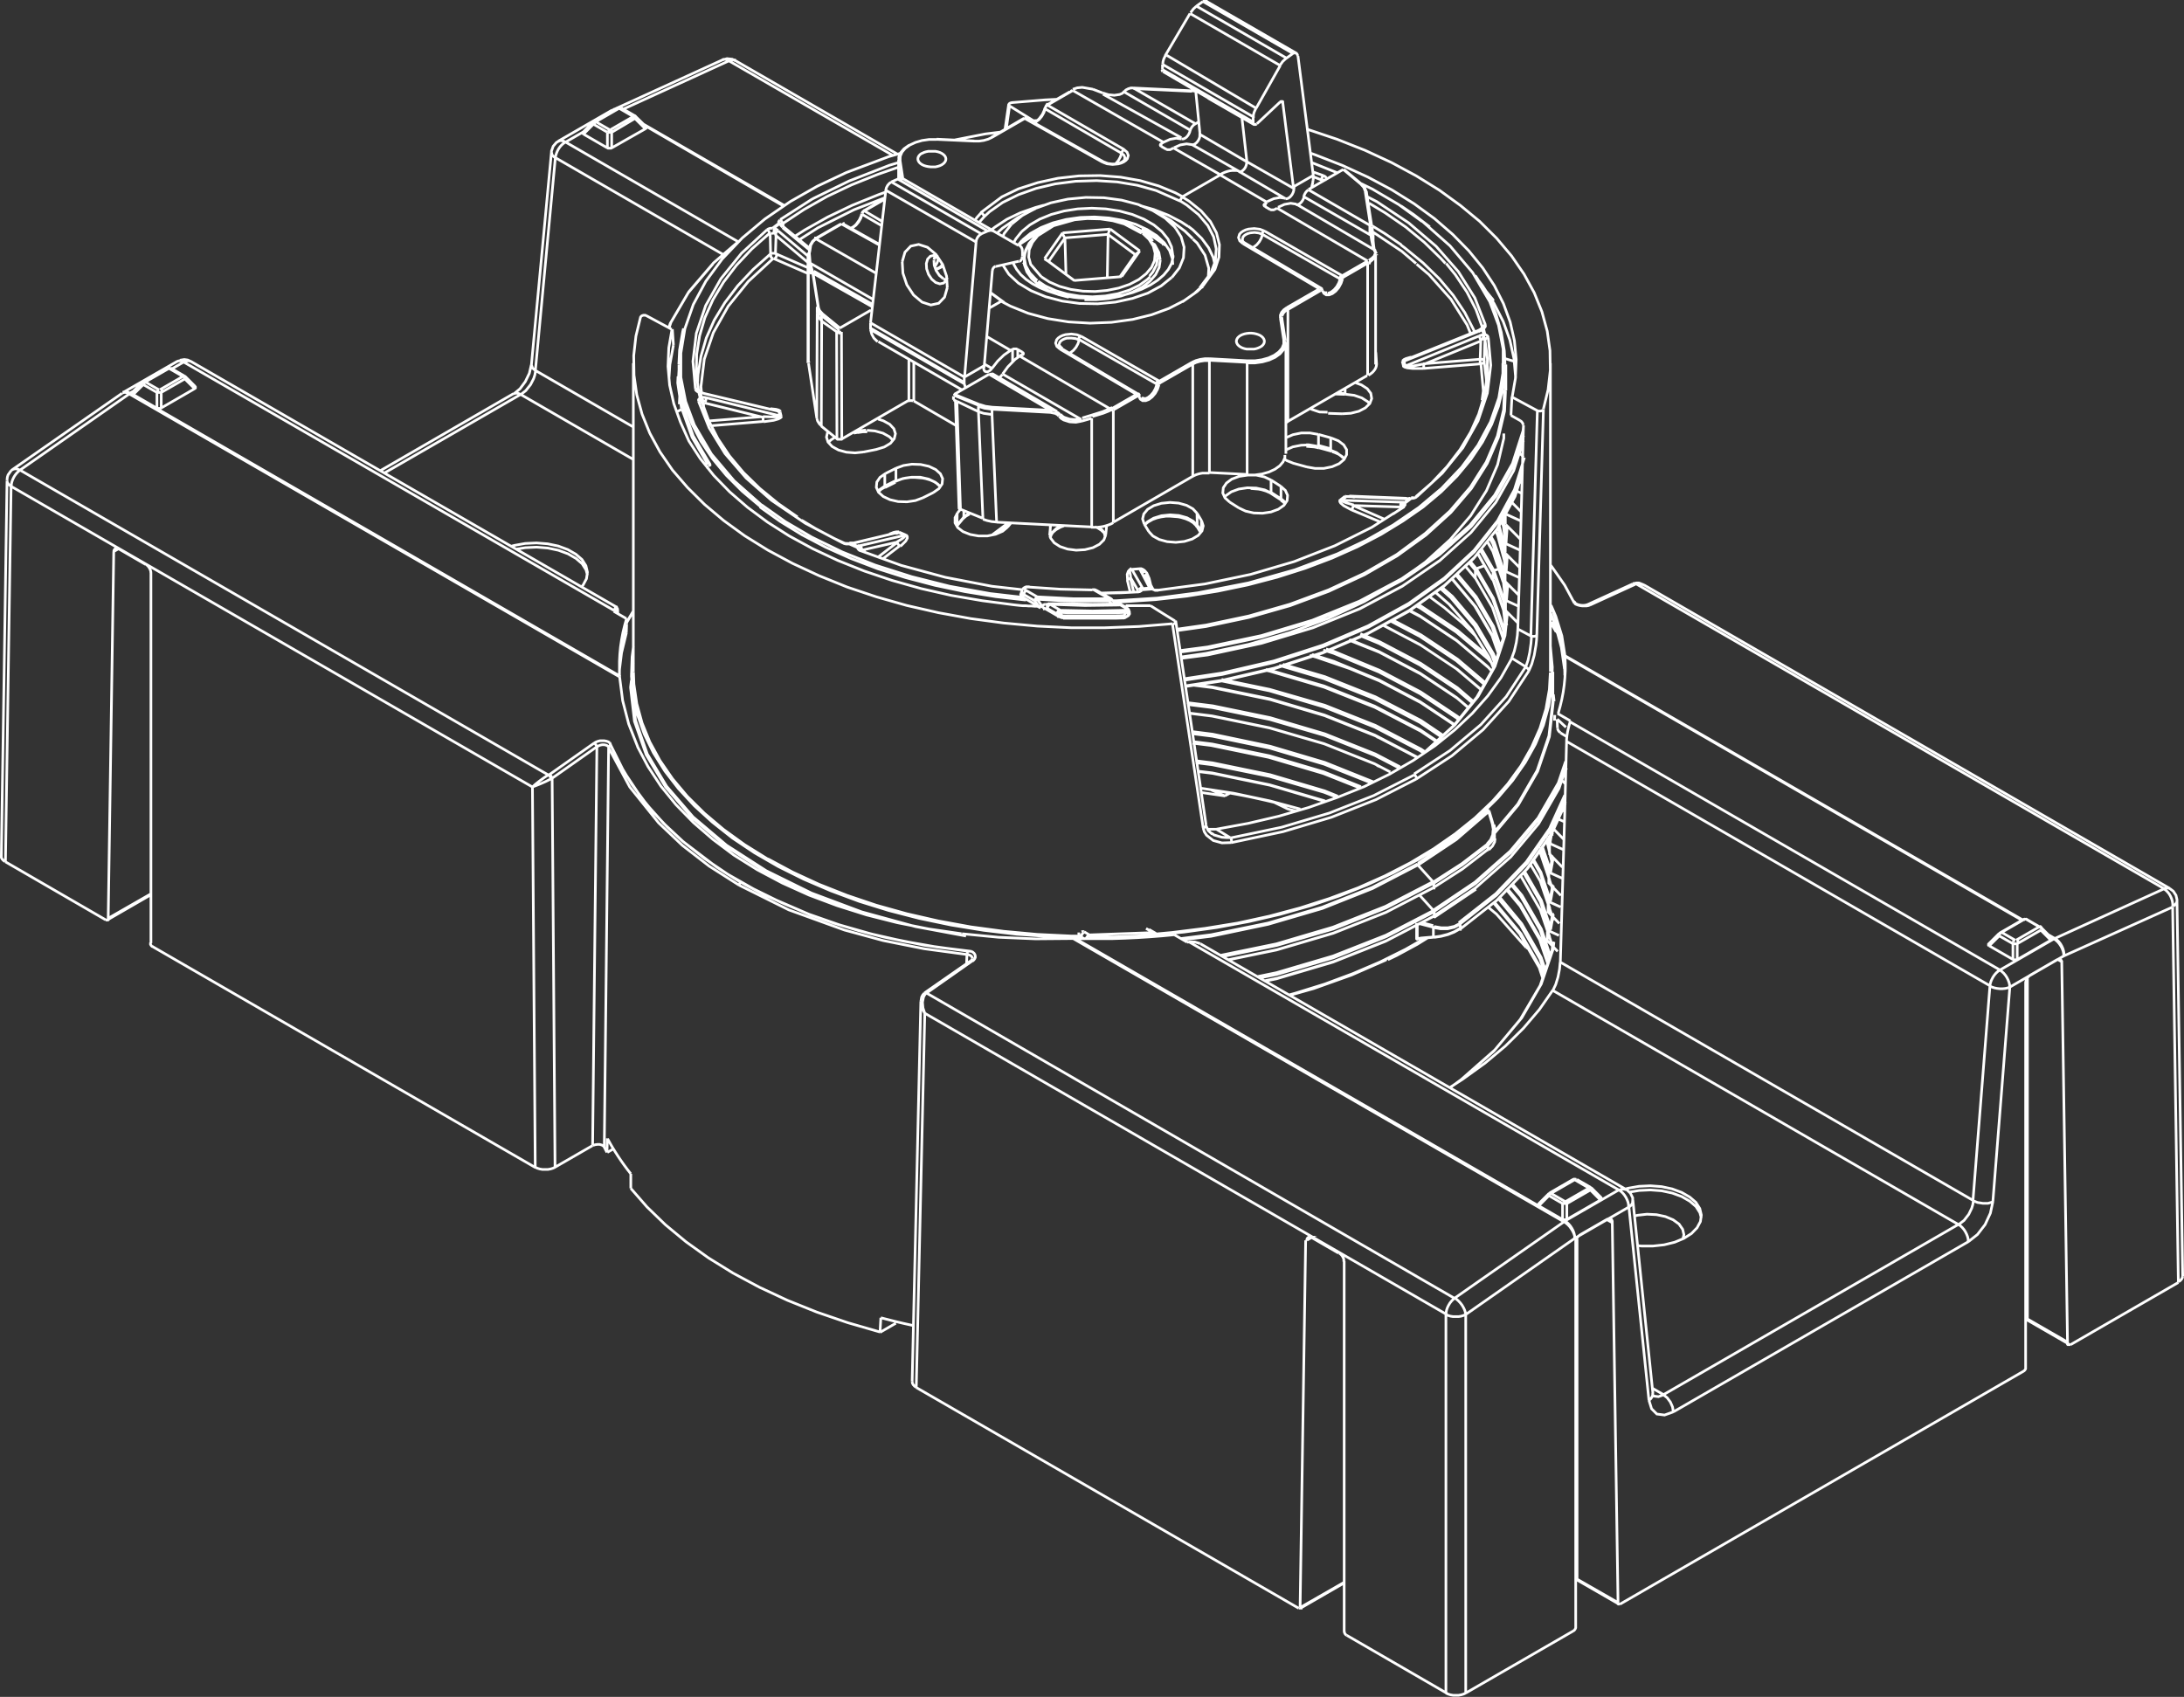 <svg id="Ebene_1" data-name="Ebene 1" xmlns="http://www.w3.org/2000/svg" viewBox="0 0 413.43 321.3"><rect x="0" y="0" width="413.43" height="321.3" fill="#333333" stroke="none"/><defs><style>.cls-1{fill:none;stroke:#fff;stroke-miterlimit:10;stroke-width:0.5px;}</style></defs><g id="Ebene_1-2" data-name="Ebene 1"><path class="cls-1" d="M153.24,134.46l-.36-.16-.36-.08-.34,0-.23.08m-20.62,9.42.22-.07.19,0m1-.22h0l-.05,0h-.12l-.06,0-.06,0M135,145l.06,0,.06,0h.16l.05,0m.13.11,0,0,0,0v.13l0,.08,0,.08,0,.08m-7.79.54h0l0,0h.11l.06,0,.05,0,.07,0m-.41.5,0-.08,0-.08,0-.08v-.12l0-.05,0,0m-6.61,3.63h0l.28-.11h.32l.35.08.37.17m-5.65,43.31-.58-.49-.2-.54,0-.07m4.54-39.19-.33-.24-.24-.25-.15-.27,0-.27v-.07m-5.85,45.89-.36-.17-.35-.08h-.32l-.29.1h0m42-63.11-.19-.09-.28,0-.32,0-.34.12M47.49,192.66l-.05,0h-.16l-.06,0-.06,0m2.59,1.49.06,0,.07,0H50l0,0m-10.23,3.27-.36-.17-.35-.08-.33,0-.28.1m11.69-3,0,0,0,0v.13l0,.07,0,.08,0,.09m66.41-1.51,18.55,10.71m-14.77-51,32,18.47m-110,23.87h0l0,0h.16l.06,0,.06,0m-.4.51,0-.08,0-.08,0-.08v-.12l0,0v0m80-45.47,32.66,18.86m-17.67-22L163.53,162m-37.72-14.14-3.59,2.07M135.12,210l-21.39-12.35M88,212.54l25.74-14.85M17.31,215.07l-.33-.23-.24-.27-.15-.29-.05-.3h0m1.13-2.13.06,0,.26-.09h.3l.34.09L19,212m24.66,80.3-8,4.59m2-70-.94.54m288.09,6.15-.18-.07-.08,0m.09.11-.18-.06-.14,0m-8.51,3.89.14,0,.18.06M309,285l.18.79m-1-4.29.36,1.57m-42.83-37,2,.63,8.54,3.53,7.77,4.1,6.9,4.59.41.35m17.73,20.56.13.55m-36.26-36.93,3.32,1.37L284,248.9l6.9,4.6,3,2.55m-15.51-15.5,5.6,2.94,6.9,4.6,5.24,4.44m12.26,28.66.35,1.54m-42.51-36.87,1.54.49,8.57,3.55,7.81,4.11,6.93,4.61.44.37m-8.33-21.33.8.42,6.9,4.6,5.93,5,1.19,1.31m-25.28-6,3.61,1.49,7.81,4.11,6.93,4.61,3,2.58M278.8,240.35l5.39,2.84,6.93,4.61,5.22,4.43M40.54,197l-.69.39m10.2-5.89-2.25,1.3m235.75,44.6.64.34,6.93,4.61,5.92,5M298.72,293l4.35,5.2,3.67,6.39.92,2.71M241.55,267.4l3.13.39L255.56,270l10.3,3,2.12.84m33.16,16.54,1.93,2.3,3.67,6.38,1.84,5.43M240.9,261.91l3.78.47,10.88,2.25,10.3,3.05,8.84,3.52m-6.25,2.54-2.47-1-10.33-3.06-10.91-2.25-3.25-.41m66.32,39.79-.85-2.51-3.68-6.4L299,292.74m10.13,8.54.14,1.26m-5.75-14.48,3.27,5.68,1.84,5.43m-68.68-42.8,4.78.6,10.88,2.25,10.3,3,9.56,3.8,4.44,2.31M275.1,271,266,267.35l-10.33-3.06L244.75,262l-3.9-.49m67.88,42.58L307,298.91l-3.69-6.4-1.9-2.28m7.7,5.64.09.89m-3.91-11,1.48,2.58,1.84,5.43M246.36,251.9l9.2,1.9,10.3,3.05,9.56,3.81,8.64,4.49.54.37m-4.38,2.66-4.66-2.43L266,261.94l-10.33-3.06-10.9-2.25-4.9-.61m68.94,42.89L307,293.5l-3.27-5.68M399,372.73l0,.19.1.11m-90.09-82.57.09.86m-2.27-7.94,1.67,5m-51.15-39.41,8.44,2.5,9.56,3.81,8.64,4.49,4.06,2.74m17.33,23,1.52,2.63,1.82,5.41m-62.27-41.92,9.13,1.89L266,256.53l9.58,3.81,8.66,4.51.67.45m22.21,17.79,1.69,5m-50.74-39.32,7.93,2.34,9.58,3.82,8.66,4.5,4.16,2.81m138.93,31.25v0l-.05.29-.15.29-.24.27-.34.24m-1.67-3.33.33-.12.32,0,.29.05.19.08m-27,81.49-.22-.08h0m-179-72.38-.23-.2-.13-.24,0-.24,0-.06m14,.14.09,0,.08,0h.08l.07,0h0m-13.17,1.12-.85-.49m0,0-.14.48m1.65-.64-.09.06-.08.07-.08.09-.07.11-.06.1,0,.11,0,.11m-67.66-166.3-20.1,9.19m3.57,2.6,27,15.59m20.59-9.45-31.05-17.92M399,308.33v64.4m3.8-72.85,1.36.79m-92.84-53.6,86.75,50.08m-176.76,3.39-.16.1-.1.07,0,0m184.61,4.48-.93-.54m-5.84-7.61,0,0h-.17l-.06,0-.06,0m2.59,1.5.06,0,.06,0h.17l.05,0m.13.1,0,0,0,.05v.13l0,.07,0,.08-.05.09m-7.8.54h0l.05,0H394l.06,0,.07,0m-160.57,0-1.4-.81m-12,.34h0v.11l.07.11.11.09m173.39.68-.05-.09,0-.08,0-.07v-.13l0-.05h0m-194.39,4.79v0l-.05-.23-.13-.2-.21-.16-.28-.12-.33-.05m23.09-3.22.13.2m176.44-3.49-86.55-50M404,300.77l-.66-.38m-205.09,3.37-.07,1.69m1.09-.49-.17-.06-.14,0h0m-8.54,5.95h0l.14,0,.18.06m-.16.12-.21,0-.16,0h0m.08,3.88-.5-.95-.24-1,0-.29M313.76,422l0,.19.1.11M134.73,250.65l.39-2.19M328,385.84l2.16,1.24m0,0-1,.36-.91-.11-.09-.08M313.76,422l-.22-.08h0m13.77-33.75.33-.27.24-.31.15-.32.05-.33v-.14m-58.57,35.88-8,4.59m52.24-69.67V422m10.51-71.75v.1l0,.34-.15.32-.24.3-.33.28m-.55-3.36-.07,0-.27-.08h-.31l-.33.08-.34.16m-58.12,8.88-.94.54m57.82-3.3-.94-.54m-5.83-7.6-.05,0h-.16l-.06,0-.06,0m2.59,1.5.06,0,.06,0h.17l0,0m.14.11,0,0,0,.05v.12l0,.08,0,.08,0,.08m-7.8.55h0l.05,0h.16l.06,0,.06,0m-.41.5,0-.08,0-.08,0-.08v-.12l0-.05,0,0M205.71,147.3l.61-4.25m92.44,79.85,1.26,4.68.18,2.09m.24,3.76v0m-.71-12.52.1.33.37,3.09m.09,3.53,0,.55M299,222.55v0l1.12,4.18m.44,1.33-.23,3.21m-.07-8.92.07.58m-.38-2.4.16.52v.08m-3,55.88v-.44m3.42-53.92-.23,3.21m0-6.12,0,.71m-16.48,80.25v.08m14.07-20.89v-.84m.19,1.31-.07.9-.4,1-.71.81m-13.4,15,0,2.56m2.94-2.09-2.54-.66m27.52-23.73-2.72,6-4.42,6.35-5.78,6-7,5.51m-5.14-2.19L286,296m-1.68,1.67,2.2.58m4.84-.55,7-5.49,5.76-6,4.42-6.34,2.87-6.32m.16-5.69-1.22,3.58-3.85,6.66-5.3,6.32-6.66,5.86-7.91,5.32m-.31-5.27-.34.23m23.27-34.76-.74,6.68-2.23,6.57-3.67,6.36-4.56,5.44m-11.53,14.49,7.89-5.31,6.65-5.86,5.3-6.3,3.84-6.64,1.38-4.08m-14.86,15.63.67-.79.39-.94.07-.88m-4.62-50.73,1.22,1.46m.9-3.86,2.4,4.18m-4.27-2,1.18,1.43m2.49-5.87.65,1.15,1.95,5.81m-4.19-5L298,231m-49.84,50.58h-.07l-.17,0-.6,0-.81-.06-1.49-.44-.46-.35m52.83-56.26.67,1.17,1.95,5.83m-12.22,2.88,2.05,1.81,4.49,5.31,3.29,5.6.63,1.78m-7.53-17.08,3.69,4.4,3.27,5.61,1.49,4.27m-4.62-13.53,0,0,0-.05v-.06m0-1.51,3.25,5.61,2,5.81.18,1.48m-11.83-9.63,2,1.74,4.5,5.33,3.3,5.61.56,1.57m-.59-15.59,0,0v-.06m0-1.51,2,5.81.51,4.33M291,231.62l3.66,4.36,3.28,5.62,1.41,4.06m-1.24,34.84,4.42-5.27,3.66-6.35,2.23-6.56.75-6.69h0m-70.41,45.07,5.72-.72,10.8-2.22,10.23-3L275,291l8.58-4.44m-148.8-33.6.74,6.44,2.22,6.35,3.66,6.12,5,5.79,6.33,5.36,7.52,4.84,8.57,4.23,9.48,3.55,10.22,2.8,9.56,1.78m98.79-23.77.09-.07.08,0m.1.17v.65M259.2,311.38l1.17-.32,5.61-1.74,5.38-2,5.11-2.19,4.82-2.4,3.73-2.13m9.67-69.94,1.59-.58m-1.59.58,3.25,5.63,2,5.82.12,1m-.3-11.38.54,4.73M298,231l1-.27m1.17,7.8.21,1.72M298,231l2,5.83.11.93M209,235.56l-.23-.23-.13-.26v-.26l0,0m78,60.86-9,4.67-10,4-10.75,3.16-3.35.69M222.39,234.8l.17-.06.14,0h0m2.39,1.61.09,0,.08,0h.08l.07,0h0m27.74,71.57,3.66-.75L267.57,304l10-3.94,9-4.67m-2.65-2.92,2.65,2.92M214,237.31l-.22,0M300,231.55l.08,0m.1,1.61.23,2.08m-.41-3.67.08.73m-72,5.82.17-.06.14,0h0m58.22,52.16-9,4.67-10,4L256.9,302l-10.26,2.11m-17.76-65,.07-.22,0-.11m10.19,62.15,5.34-.66L255.28,298l10.25-3,9.51-3.78,8.6-4.46M134.57,253.12l.74,6.44,2.23,6.35L141.2,272l5,5.81,6.34,5.37,7.53,4.85,8.59,4.24,8.28,3.1m69.29,8.51,10.57-2.17,10.74-3.17,9.95-3.94,9-4.67M243,279.73l.29-.12.18-.19v-.16m-16.32-41.83h0v0h0v.09M235,150.68l0-.52M185.36,153l0,.56m25.59-7.34.4-.18.57-.43.5-.6.4-.71.24-.74M227.52,152l-.22.7-.37.67-.48.57-.13.12m1.2-2.06.47.4.17.47-.08.28m-3.89.53-.07,0H224l-.13,0m-38.53,3.2v-3.32m0,0,.49,3.24m68.89,4.73,0,.53m-4.42-16.82.95,8.38m6.87-11.13-.42-.24m-3.48,25.13-.7-.27-.83-.11-.84.09-.41.11-.4.19-.32.23-.2.23-.15.49.09.22m-82.13,2.31-.05.39M244,141.64l-.07-.07-.05-.1,0-.15m31.68,29.94-.17.54-.43.43-.58.44m-82.17-1.08.66.38m-14.47-8.4,3.72,2.16m-5.84.5.4-.18.57-.43.5-.61.4-.7.24-.75M192.85,172l-.22.69-.37.67-.11.15m-23.35,1.15v.06m83.43-4.82.37-.17.53-.41.48-.57.37-.67.22-.7m14.7,8.43-.25.74-.39.71-.51.6-.57.44-.56.22h-.1m-15.63-9.46-.09,0h-.12l-.14.06M265,177.64l.15-.06h.13m-96.81-6.88-.06.37m.14,1.73,11.92,6.87M169,174.36l0-.07-.19-.63-.17-.85m-.15.12.1.93.1.68.1.35m.48-.13v-.39h0m67.95-1.25-.08-1.14-.53-1.55-1-1.47-1.43-1.34-1.83-1.17-2.17-1-2.42-.73-2.62-.46-2.71-.19-2.73.09-2.66.38-2.49.64-2.26.89-2,1.11-1.58,1.29m0,0-.83,1m50,13.37.22-.5.39-.44.51-.36m-51.9-12.59.4-.72,1.12-1.4m0,0,1.54-1.26,1.88-1.09,2.19-.89,2.42-.65,2.58-.4,2.66-.13,2.66.13,2.58.4,2.42.65,2.19.89,1.89,1.09,1.53,1.26,1.13,1.4.69,1.49.23,1.53v.11m-68,3.41,11.13,6.31m6.92,10v7.89m-6.19-24.24-11.37-6.5m15.91-14.89,0-.54m.52,4.08-.54-3.54m-6.77,9.6,3.85-2.22m-.48,4.18-3.38-2M192.32,174l.48-.14.48-.23.39-.27.08-.11m-19.25-7.86,7.17,4m34.09,19.11-.08-.22.15-.49.2-.24.32-.23.4-.18.4-.12L218,187l.83.1.7.28m-11.66,3.38V189.1m-19.68,9.84v-7.35m20.62-2v.53m4-28.28-1.57.43-2.85,1-2.57,1.23L203.54,166l-.66.51m37.22-.66-1.25-.82-2.47-1.29-2.76-1.08-2.61-.75m-29.47,30,1.5.87m55.45-4.64v.28l-.34.81-.64.75-.91.65-1.12.52-1.29.36-1.41.2h-1.44M237.8,166.26l1,1.58.56,1.95-.12,2-.78,1.93-1.41,1.8m-32-7.72.23-.57,1.42-1.81m30.31,10.1-2,1.61-2.51,1.36-2.91,1-3.21.7-3.38.32-3.43-.06L216.3,180l-3.13-.82-2.79-1.15L208,176.6l-1.81-1.68-1.17-1.79m1.87,18.37v-2.41m10.63.8.37-.16.53-.41.48-.58.37-.67.22-.69m14.7,8.43-.25.74-.39.71-.51.6-.56.43-.57.22-.1,0m-16-9.45L216,189l.14,0m14.45,8.56h-.13l-.15.05m-16.26,3,.49,0,.48.13m4.8,1.58-1.07.13-1.1-.11-1.05-.35M204.79,180l-2.35,1.35M202,186.7l4.53,2.64m58.87-32.25,0,.47m-1.59-1.12,1.61.65m.86-.06-.07,0M165.69,167.72l1.86-1.19,4.33-2.44,4.65-2.23,4.95-2,1.48-.54m-19.56,6,4-2.65,4.34-2.46L176.4,158l5-2,3.93-1.37m-21.88,11.24,0-.49m0,0-.08.08,0,.08h0M162,171l6.24,2.72M163.56,166h-.09l-.14.09m0,0,5.06,4.19m-.15,2.48-6.32-5.33m6.19,4-5.6-4.73m133.21,18.51v0l.11,0h.1l.12.05m-.24.06-.14,0-.07,0h0M275,165.77l2.34,1.43,3.15,2.15m-6.11-7.89,3.05,1.84,3.9,2.69,3.5,2.88,3.08,3,.92,1M281,191.35v0l0,0,.1-.09.45-.21M295,185.75v-.1h0m-26.74,11.8,1.58.06m0,.16h0v-.15m0,0v-1m-92.24,8.12-.38.07m-16.57-33.29.39-.32m1,29.58.39.1.13.07,0,0,0,0m-19-6.6-.06,1.24.72,4.86m3.4-3.3h-.07l-.07,0-.08.06m1,.28h0l0,.1m-.88-.37.08,0h0m1.45,5.6,10.32-.83m-11-2.7.1,2.19m28.85,3.21v.16h0m.06-.17v-.14m1.76,0h-.12l-1.64.17m87.2,2.89v.14l0,0h0m-.06-.16-1.6-.28-.46,0m4.45,1v.11l0,0,0,0h0m2.51,1.38-.19-.23-1-.77-1.37-.55m-117.72,3.58v-.55M143.21,201l1.12-.53m48.87,14.66h0l-.9-.81-1.3-.62-1.56-.35-1.67,0-1.62.24-1.41.53m71.17,2.35v.06l0,.05,0,.05h0m-44.19-40.39,1.32.87,1.93.89,2.19.66,2.38.4,2.46.13,2.46-.16,2.35-.43,2.17-.68,1.9-.92,1.54-1.11.5-.48M182.75,215v.11l0,0,0,0m.07-.18-1.06.75-.29.33m76.34,1.58,0,0,0,0,0-.05v-.06m.91.83h0l-.9-.81m-15.13,6.26-.73-1.22m-44.3-1.47,0-1.31m1.07.44-.14.08-1,.79m44.3,1.47-.79-.85-1.21-.67-1.51-.42-1.66-.13-1.65.17-1.47.46-1.16.69-.52.54m-25.76-.41L203,224.29m13.26-1.84-1.06.57-.84.83-.36,1m10.5-.66-.65-.84-.86-.59m-9,2,.05-2.33m69-5.33,0,0,.18,0,.2.05M270.09,217l0,0,.05,0,.16,0h.31m10.68.5.17-.07h.05m-10.12,1.29,5.91,2.58m-34.67,2.31,0-1.94m-28.73,2.32v.27m19.7-55.16.26.33.72,1.36.26,1.41m-17.29,7.08-1.95-.51-2-.81-1.71-1-1.35-1.18-.94-1.31-.49-1.39,0-1.41,0-.13m25.74.68-.21,1.41-.67,1.36-1.1,1.27-1.49,1.12-1.84.94-2.11.72-2.31.48-2.42.22-2.2,0m3.82,44.29.15.59m-39.72-.62.33-.06h.21l0,0m-8.74,2,.07,0,.22,0m4.54,2.57,3.65-2.8m-9.17.22h0l0,0,0,.07m-1.14-.14.15-.07h.13m57.21,6.66.15.07.25,0m-3.47-.25.66,2.7m1.05-4.29h.11l.11,0,.25.19.28.36.11.23m-2.57.76,1.5,2.58m2.08-.59.25,0,.22.11.15.2m-2.49.11.07-.12.21-.15.24-.07M281,218.93l-.2-.05-.16,0M231.32,234.6l-.17,0-.08,0m2.52-.15-.1,0-.09,0-.12.05m-2.38.23.06-.06.15-.05h.11l.14,0m1.37-2.18.3,1.24m43.37-11.91L271,219.51M269.9,217l.08,0,.12,0,.3,0,.51,0,.76.14m24.09-18.38L296,197l-.46-5.14m-14.74-.48v-.07l0-.08.16-.15.38-.19.89-.26.31,0m11.07-4.42-.68-1.7-3.07-4.88L285.73,175l-2.36-2m-115.13,1.81-6.64-2.89m-13.51,26.56,0,.22m13.49-26.78-4.72,4.36-3.81,4.71-2.81,5L148.53,191l-.63,5.18.09,1m13.07,3.2h.05l1,.11.47.13.22.12.07.06,0,.07m-3.15,1.92-10,.82m33.85,20.5,0,0,.82-.32.49-.1h.3l.13,0,.11,0m.13,2.64-3.14,2.41M229.13,235l-.52-2.16m-50.26-5.67-.12,0-.15.08m0,0,.57.21M169,160.65l-6.1,3.92m103.43-7.72.13.06m29.95,27.63-2-5.13-3.14-5-4.2-4.78-5.19-4.44-6-4-1.72-.89m5,59.84,1.89-1.21m-43.18,23.21,5.64-.8,8.12-1.72,7.77-2.23,7.31-2.71,6.78-3.15,6.15-3.56L285,224l4.69-4.26,3.87-4.52,3-4.75,2.1-4.91,1.18-5,.17-3.77m-156.2-2.7,0,1.24.71,4.85m94.24,47.21,4.7-.68,8.12-1.71,7.77-2.23,7.31-2.7,6.78-3.16,6.15-3.56,5.45-3.93,4.69-4.26,3.87-4.52,3-4.75,2.1-4.91,1.18-5,0-.91M143.74,192v.83l.35,3.49.81,3.47,1.28,3.42,1.73,3.36,2.18,3.27,2.61,3.15,3,3,3.43,2.89M226,237l1.95-.07,6-.4,5.95-.67,5.85-.94,5.7-1.19,5.52-1.45,5.31-1.69,5.07-1.92,4.8-2.14,4.49-2.35,4.17-2.55L284.6,219l3.43-2.88,3-3,2.62-3.16,2.19-3.26,1.74-3.36,1.29-3.42.83-3.46.35-3.5,0-.91m-141,26.92,3.81,2.72,4.15,2.55,4.49,2.36,4.79,2.14,5.06,1.93,5.31,1.69,5.52,1.45,5.69,1.2,5.84.95,5.72.65m16.2.12h.86l7.82-.5,7.69-1,9.54-1.87,8.79-2.48,8-3,5.52-2.6,5.08-2.88,4.87-3.33,4.29-3.6,3.8-4,3.09-4.18,2.38-4.42,1.58-4.56.76-4.63,0-1.93M159.38,218.58l4.51,3.19,5,2.93,5.78,2.81,6.22,2.48,6.89,2.19L195,234l7.65,1.38,6.37.73M144.1,191.75l0,2.7L145,199l1.65,4.44,3.23,5.51,4.3,5.08,5.19,4.59m144-7.27L302,215.93l-3.21,5.9-4.46,5.63-5.64,5.24-6.73,4.79-7.7,4.26-8.57,3.66-9.28,3-9.85,2.29-7.13,1.08m0-.28,7.12-1.08,9.83-2.29,9.27-3,8.55-3.65,7.69-4.25,6.72-4.79,5.62-5.23,4.46-5.61,3.2-5.9,1.89-6.07m-.15-4.17L301.76,211l-3.39,6-4.7,5.72L287.74,228l-7.05,4.83-8.05,4.25-8.93,3.62-9.65,2.91-10.21,2.16-5.43.71M238,242.4l5.49-.78,8.14-1.73,7.79-2.22,7.33-2.72,6.78-3.15,6.17-3.57,5.46-3.94,4.7-4.26,3.88-4.54,3-4.75,2.11-4.92,1.18-5,.17-3.78M238.38,246.2l5.43-.71L254,243.33l9.63-2.9,8.91-3.61,8-4.25,7-4.81,5.91-5.31,4.69-5.7,3.39-6,2-6.22.09-1m-3.64-12.68,1.76.53M132.43,143.47l-.06,0-.06,0h-.11l0,0h-.05m-1,.43h0l.29-.11.19,0m.85-.26L135,145M128,146.05l4.46-2.58m-1.87,4.07L128,146.05m0,0-.07,0-.06,0,0,.05-.06.07,0,.06-.05.08,0,.07,0,.08m7.87-1.08,0-.08,0-.08-.05-.07-.05-.07,0-.06-.06-.06-.06-.05-.07,0m0,0-4.47,2.58m-.41.51,0-.08,0-.08,0-.07,0-.07.06-.06.06-.06.06,0,.06,0m0,0,.06,0,.06,0,.06.06,0,.06.06.07,0,.07,0,.08,0,.08m-3.4-1.5,2.59,1.5m-4.48.4,1.89-1.9m7.87-1.08L131,148.05m6.35-.69-1.89-1.89M131,148.05h-.81m0,0v3m.81-3v3M248.05,273.16l-1,.54M126.42,231.9l-.27-1-.74-1.17-1.16-1-1.52-.88-1.81-.67-2-.42-2.13-.17-2.14.1-1.72.28m.82-29.24,1-.78.9-1.14.58-1.13.23-.7.13-.75m-66.51-1.65-.36-.17-.35-.08H49l-.29.11h0m73.49-41.53-.34.24-.33.29-.31.35-.28.4-.23.43-.18.44-.13.44-.07.42m-3.78,40.3,3.78-40.29M47.16,192.7l-.06,0-.06,0h-.17l0,0m-4.14,2.61,4.47-2.57m0,0,2.59,1.49m-4.46,2.58-2.6-1.5m0,0-.06,0-.06.05-.06.06,0,.06-.05.07,0,.07,0,.08,0,.08m7.46-1.59-4.46,2.58m4.87-2.07,0-.08,0-.08,0-.07,0-.07-.06-.06-.06-.06-.06-.05-.06,0m-4.46,2.58.06,0,.06.05.06,0,.05.07,0,.07,0,.07,0,.08,0,.07m-.81,0,0-.07,0-.08,0-.07,0-.07.06-.07.06,0,.06-.05.06,0m-3-1-1.9,1.89m4.49-.4-2.59-1.49m9.76.81-1.89-1.89m0,0-4.47,2.57m-.81,3v-3m.81,0v3m0-3h-.81m92.44-49.91.09-.06.06-.06,0-.08v-.07l0-.07-.06-.07-.09-.06m0,.47L131,151m-.81,0,.11.05.11,0,.13,0h.12l.12,0,.12,0,.1-.05m-.81,0-4.48-2.59m0-.47-.09.06-.06.07,0,.07v.07l0,.07.06.06.09.07M15.46,285.07v0l0,.3.15.28.25.27.33.23M112,226.41l.56-.15,2.06-.37,2.14-.1,2.13.17,2,.42,1.81.67,1.52.88,1.16,1,.74,1.17.29,1.23-.18,1.24-.63,1.18-.26.33M39.65,197.56l-.36-.18L39,197.3h-.3l-.26.08-.06,0m93,143.11-1.21.7m174.38-39.09-.38.28M313,236.83l.16.06.12.1.09.13,0,.16m-4.68,47.5.36,1.6M263.45,247l4.33,1.37,8.56,3.55,7.8,4.1,6.4,4.26M307.88,282l.2.47,1,4.19M263.59,246.9l4.13,1.32,8.54,3.53,7.77,4.1,6.55,4.35m18.55,35.73-.55,3.17M132.15,239.17v-.46m-.09-.62.08.4v.22m-80.76-47.3-.07,0-.28-.08h-.3l-.33.08-.35.16m82,46.55-.08.21-.09.22-.08.21-.07.19m-.28-.39.28-.55.2-.07.12.18m176.86,42.08.19.8m-38.43-36.85,5.67,2.35,7.8,4.1,6.92,4.6,2.13,1.81m15.65,23.35.21.9m-38.29-37.16,5.5,2.27,7.77,4.09,6.9,4.6,2.28,1.93m15.92,33.56-.55,3.17M277,241.37l7.19,3.79,6.92,4.6,4.52,3.83M277,241.34l7,3.69,6.9,4.59,4.66,3.95m13.54,31.54-.55,3.17M277,246.75l-6.47-2.57m38.73,51.91-.52,2.91m-26.84-60.41,2.21,1.16,6.92,4.6L297,249.4l.56.63M282,238.54l2,1.07,6.9,4.6,5.93,5,.71.79m11.56,29.67-.56,3.18m.72,7.81-.52,2.91m.52-8.32-.52,2.91m-10.68,5.58,0,0,5.08,6.07,3.69,6.4.57,1.66M242,269.08l2.72.34,10.9,2.25,10.33,3.05,0,0M52.05,196.59l.09-.06.06-.07,0-.07v-.07l0-.07-.06-.07-.09-.06m0,.47-6.36,3.67m-.81,0,.11.05.11,0,.12,0h.13l.12,0,.12,0,.1-.05m-.81,0-4.49-2.59m0-.47-.09.06-.06.07,0,.07v.07l0,.07.06.07.09.06m93.39,42.45-2.4-1.39m0,0v-.19m0,0-81.4-47m82.43,59.37L39.85,197.43m-.2.13,0,0,0,0h0l0,0,0,0h0l0,0h0m269.44,82.43-.52,2.91m-8.31,8.41,2.73,3.26,3.69,6.39,1.48,4.38m-67.21-41.64,3.53.44,10.9,2.25,10.32,3.05,6.85,2.72m25.34,21.73,5,5.93,3.69,6.38.66,2M241.94,269l2.71.33,10.87,2.25,10.31,3,.22.09m36.84,14,.3.36,3.69,6.39,1.7,5m-68.26-42.37,4.36.54,10.9,2.25,10.32,3,9.58,3.81,2.87,1.49m22.11,22,2.59,3.1,3.69,6.38,1.58,4.68m-67.19-41.88,3.52.44,10.87,2.24,10.31,3.05,7,2.8m38.5-22.33v-.22l-.55-3.8-1-3.77-1-2.67m2.64,11.72v-.49l-.12-2.93-.4-2.91-.69-2.9-1-2.87-.46-1.11m-.6,56,.46,1.33M241,252.72l3.73.47,10.9,2.25,10.32,3.05,9.58,3.81,7.92,4.11m19.49,22.26.16.2,3.69,6.38,2.23,6.61.13,1.17M240.31,258l4.34.54,10.87,2.25,10.31,3,9.56,3.8,3,1.58m31.59-10,.06,1.7m.55.84-.23-.19-.16-.21-.1-.2-.05-.2v0m.55.84,1.12.68m-.83,8.32.58.6m-.68,4.71.55.56m-.06,1.94-.77-.35-.58-.27m-.82,1.81,1.37,1.4.71.73m0,2-.63-.28-1.76-.8m-.19.1v-.05l0,0,0,0h.06l.06,0m-.19.1v1.53m0,0v.07l0,.07,0,.07.06.06m0,0,1.79,1.84.57.59m-.05,2.1-.49-.22-1.76-.8m-.19.1v0l0,0,0,0h.06l.06,0m-.19.1v1.53m0,0v.07l0,.07,0,.07.06.06m0,0,1.79,1.84.43.45m-.06,2.17-.34-.15-1.76-.8m-.19.1v-.05l0,0,0,0h.06l.06,0m-.19.1v1.53m0,0v.07l0,.07,0,.07.06.06m0,0,1.79,1.84.28.29m-.07,2.26-.18-.08-1.76-.8m-.19.1v-.05l0,0,0,0h.06l.06,0m-.19.1v1.53m0,0v.07l0,.07,0,.07.06.06m0,0,1.79,1.84.12.12m-.56-44.77-.05,1.07m2.17,1.25L310,259.16m-1-18.78-.33-.6M306.51,284l.37.65,1.7,5m-54-39.79,1,.21,10.32,3.05,9.58,3.81,8.66,4.5,3,2m17.65,23,2,3.4,2.24,6.61.1.9m-67.74-44.68,3.32.41,10.87,2.24,10.31,3.05,9.56,3.81,8.07,4.19M184.79,373.51v-.24m-3,2,3-1.73m-52.32-122.6,0-1.36V248.2l.07-1.35.13-1.36.2-1.35.25-1.35.32-1.34.38-1.34m-1.29,11,0-.24m1.31-10.79,0,1.08m-4.21,99.05-.19-.23-.32-.19-.4-.11-.44,0-.43.06-.38.13,0,0m.81-75.51.27-.17.32-.12.34-.07h.34l.33.06.28.12.21.17.13.21m176,19.38.26.44L309,291l.1.89m-54.25-42.16.7.15,10.31,3,9.56,3.81,8.64,4.49,3.13,2.1m22,38L309,303l-2.24,6.6L303,316,298,322l-6.32,5.58M16.24,286.17l1.07-71.1m-1.07,71.1,19,11m.47-.27v.1l0,.08,0,.07-.06.05-.07,0H35.4l-.09,0-.09,0m1.52-69.76-1.05,69.49m2-70-.19-.09-.17,0h-.16l-.15.05-.11.1-.09.13-.06.17,0,.2m6,2.37-5-2.9m6,4.52,0-.23-.06-.23-.08-.23-.12-.23-.14-.22-.16-.19-.17-.16-.18-.13m.93,71.71V231.36m.46,70.9L44,302.2l-.09-.08-.08-.1-.07-.11-.06-.11,0-.12,0-.12v-.11m.46.81,72.39,41.79M247.1,273.7l-4.65-.68m4.65.68-2.57-1.12m0,0,1.52.23,1.5.26,1.51.27,1.49.28,1.48.3,1.47.32,1.46.33,1.46.34m0,0,2.63,1.28m0,0,1.5.39m43.58,25.84.75.36m-8.12-8.15,1.72,1.43,5.65,6.36m-61.87-30.23,6.51,1,6.92,1.47,5.66,1.53M119.7,270.38l-.06-.21-.11-.23-.17-.19-.18-.14m9-5.2-.06-.21L128,264l-.16-.19-.18-.14M19,212l-.33.27-.32.33-.29.37-.25.41-.21.44-.15.44-.09.43,0,.41m0,0L116,272m0,0,.56-.51.74-.59.86-.63.46-.31.43-.27m0,0,.17.17.16.24.08.2,0,.19m.77,73.53,7.16-4.13m0,0,.81-75.51m-8.52,6,8.52-6m-8.74,6.11.22-.14m-.22.14-.44.22-.5.25-1,.44-.88.35L116,272m0,0,.53,72m0,0,.4.19.46.14.5.09.52,0,.51,0,.5-.09.46-.14.4-.19m0,0-.55-73.67m189.64,31-.15,1.36-2.25,6.62-3.7,6.41-5.09,6.07-6.4,5.64L289.62,329M130.84,264.08l-.16.1-.13.13-.08.15,0,.15m196.14-30.75-.87-.39-.46,0-.42.09M427.61,365.69l.33-.23.24-.27.15-.28.06-.3v0M309.17,310.52l.53-1.1.44-1.43.29-1.52.12-1.3M386,354.84l1-.77.89-1.15.56-1.15.21-.7.12-.77m-55,7.32.19-.86-.23-1-.69-1-1.12-.81-1.46-.61-1.69-.36-1.8-.09-1.77.2-.62.15m12.68.37-.27-1-.74-1.17-1.16-1-1.52-.88-1.81-.67-2-.43-2.13-.16-2.14.1-1.9.32M219.31,300.16v.21l.12.24.26.21m13.91-.72.15-.11.09-.06.1-.07.07,0,.05,0h0l0,0,0,.05m-13.7-.38-.16.14-.15.19-.11.21,0,.22m88.88-62.71.9,2.1,1.15,3.71.58,3.7m13.48-13.55,100,57.75m-100.2-57.68.17-.07m-8.68,4,8.51-3.9m-8.51,3.9-.32.11-.36.07-.4,0h-.41l-.41-.06-.39-.1-.35-.13-.3-.17m0,0-1.88-3.48L309,230.33l-.27-.35m98,147.21L399,372.73M311.35,247.07l0,.22m113.49,44,.35.25.34.33.31.39.26.45.2.47.14.49.07.48v.47m-1.67-3.33-20.67,9.4m-5.63-3.57-.06,0-.06,0h-.17l0,0m6,3.6.36.25.34.33.31.4.25.44.21.47.14.49.07.49V304m-1.68-3.33h-.07l0,0h-.05l0,0h0m-183.7-1.26,1,.6m12.18-.44v.43m-.06-.43-12.18.44m0,0v.43m12.25-.44-1.52.11-1.53.09-1.53.08-1.53.06-1.53.05-1.53,0-1.54,0h-1.53m177.21-3.44,2.59,1.5m-7.06,1.08,4.47-2.58m-1.87,4.08-2.6-1.5m0,0-.06,0-.06,0-.06.06-.05.06-.05.07-.05.07,0,.08,0,.08m7.87-1.09,0-.08,0-.07,0-.07-.05-.07-.06-.07-.06-.05-.06-.05-.06,0m0,0-4.47,2.58m0,0,.06,0,.06,0,.06.05.05.07.05.06,0,.08,0,.07,0,.08m-.81,0,0-.08,0-.07,0-.07.05-.07.06-.06.05-.06.07,0,.06,0M277,252.15l-5.93-2.44-6.64-2.27-1.3-.37m13.44,10.32-.72-.3m.72,5.71-.72-.29m.72,5.7-.72-.29m117.82,32.27,2.59,1.49m-4.49.4,1.9-1.89m3.4,1.49,4.47-2.57m0,0,1.89,1.9m-7.17.68v3m.81,0v-3m0,0h-.81m-4.49-.07-.08.06-.06.07,0,.07v.07l0,.07.06.07.08.06M403.45,301l.09-.06.06-.07,0-.07v-.07l0-.07-.06-.07-.09-.06m0,.47-6.36,3.67m-.81,0,.11.05.11,0,.12,0h.13l.12,0,.11,0,.11-.05m-.81,0-4.49-2.59m-81.73-44,2.4,1.39m0,0v.19m-1-12.38.06,1.36V250l-.08,1.36-.13,1.35-.19,1.35-.26,1.35-.32,1.34-.37,1.34m-155,32.56,0-.2.08-.2.09-.15.11-.13M198.32,303l0,.17,0,.19v.36M155.39,290l.94.54,3.91,2.05,8.39,3.63,4.44,1.57,4.61,1.39,4.74,1.22,7.82,1.57,8.08,1.1m0,0,.83.06m-68.52-39.56.21.54M155.39,290l-.93-.54-3.58-2.28-6.5-4.95-2.87-2.67-2.62-2.77-2.36-2.88-3.2-4.8-2.49-5m-.62,74.49.47.85.49.84.52.84.54.84.56.83.58.82.61.82.63.81m0,0V348m0,0,3.06,3.51,3.49,3.38,3.89,3.22,4.27,3.06,4.65,2.88,5,2.68,5.3,2.47,5.58,2.24,5.85,2,6.09,1.76m0,0,.15-2.7m0,0,1.41.36,1.42.36,1.43.34,1.44.32.48.11m10.13-70.27-8.11-1.09-7.76-1.55-7.35-2-10.51-3.81-9.43-4.69m0,0-5.64-3.59-5.09-3.94-4.5-4.27L134.42,272l-4-7.43m0,0-.82,75.64m0,0,.06.12.07.12.06.12.06.13.06.12.07.12.06.13.07.12m0,0,.08-2.66M404,300.77l-10.21,5.89M405.87,304l0-.44-.11-.47-.17-.47-.23-.46-.29-.43-.32-.39-.35-.32-.36-.25m-91.61-41.1,81.4,47m-81.4-47-.27.95-.21.93-.12.73m0,0-.07.79v.29m0,0-.35,13.77L311,291.07l-.42,14.1m0,0,78.17,45.13m3.21-40.63-80.22-46.31M187.88,384.6v0l.05.29.15.29.25.27.33.23m205.13-79,.36.25.36.33.32.38.28.43.23.46.18.47.11.47,0,.44m-1.87-3.23-.34.23-.33.3-.31.36-.27.39-.23.43-.19.44-.13.44-.06.42m3.74.22-.4.14-.46.1-.5.05h-.51l-.52-.06-.49-.1-.46-.15-.4-.19m0,0-3.21,40.63m0,0,.86.34,1,.16,1,0,.86-.25M133.77,242.83l.06-1.63m-1.35,9.8v-1.06l.17-2.93.46-2.91.73-2.9m-.06,1.63-.91,3.78-.39,3.18m190.38,98.34.57-.16,2.05-.36,2.14-.1,2.13.16,2,.43,1.81.67,1.52.88,1.16,1,.74,1.17.29,1.23-.17,1.23-.64,1.19-1.05,1.08-1.44.92-1.75.73-2,.49-2.11.23-2.15,0-.84-.09m60.8-4-76.79-44.32m0,0-2.53,3.64-3,3.52-3.43,3.39-3.85,3.23-4.25,3.06-2.48,1.6m98.19,29.11,0-.44-.11-.47-.18-.47-.23-.46-.28-.43-.32-.38-.35-.33-.37-.25m0,0-55.85,32.24m1.88,3.23-.15-.91-.41-.93-.6-.81-.72-.58M242.38,301.7l-.15-.1-.82-.25-1,0h-.15m81.25,125.09L313.76,422m-.47-75.63-.06,0-.07,0H313l-.05,0m.34,0,2.59,1.5m-7.06,1.08,4.47-2.58m-1.88,4.08-2.59-1.5m0,0-.06,0-.06.05-.06.05-.06.07-.05.06,0,.08,0,.07,0,.08m7.88-1.08,0-.08,0-.07,0-.08-.05-.06-.05-.07-.06-.05-.06-.05-.06,0m0,0-4.47,2.58m-.4.5,0-.08,0-.07.05-.08.05-.07.05-.06.06-.06.06,0,.06,0m0,0,.06,0,.07,0,0,.06.06.06.05.07.05.08,0,.07,0,.08m-5.3-.07-.09.06-.06.07,0,.07v.07l0,.07.06.06.09.07m11.66-1.08.09-.07.06-.06,0-.07V350l0-.08-.06-.06-.09-.06m-78-48.43h-.34m0,0-2.4-1.39m0,0-2.32.22-2.32.18-2.34.15-2.34.11-2.34.08-2.34,0h-2.35l-2.35,0m102.84,47.58-81.4-47m-21.44-.59h-.4m.4,0,92.63,53.47m-.41-3.3-2.6-1.5m0,0-1.89,1.9M311,353.9l-4.49-2.59m9.77-3,1.89,1.9m-6.36.68,4.47-2.58m1.89,1.9-6.36,3.67m0-3H311m0,3v-3m0,3,.1.05.12,0,.12,0h.13l.12,0,.11,0,.11-.05m0,0v-3m11.68.64,0-.44-.1-.47-.18-.47-.23-.46-.28-.43-.33-.39-.35-.32-.36-.25m0,0-10.21,5.89m0,0,.37.25.35.33.32.38.28.43.24.46.17.47.11.47,0,.44m-2.07-3.1,0,0,0,0h0l0,0,0,0h0l0,0h0m-48.85,3.53-1.05,69.49m2-70-.18-.09-.18,0H263l-.15.05-.11.1-.09.14-.06.17,0,.2m6,2.36-5-2.9m6,4.52,0-.22,0-.23-.09-.24-.11-.23-.14-.22-.16-.19-.18-.16-.18-.12m.93,71.7V361.73m.46,70.9-.09-.06-.09-.08-.08-.1-.07-.1-.05-.12-.05-.12,0-.11v-.12m.46.81,19,11M188.66,385.71l1.61-70.79m-1.61,70.79,72.39,41.79m.47-.27v.1l0,.08,0,.07-.06,0-.07,0h-.08l-.09,0-.09-.05M190.57,311l-.3.33-.24.44-.2,1,.1,1.07.34,1m0,0,98.65,56.95m-91.6-72,6.92.67,7,.3,7.1-.06m-82.46-36.35,2,3.8,2.43,3.69,2.87,3.53,3.28,3.36,3.68,3.18,4,3,4.41,2.76,4.75,2.52,5.05,2.28,5.33,2,5.58,1.76,5.81,1.47,6,1.19,6.16.9M132.5,251.15l.58,4.5,1.14,4.42,1.7,4.31M39.65,197.56l92.85,53.59M19,212l20.66-14.41M119,269.72,19,212m100.19,57.64-.16.1m8.68-6.07-8.52,6m11.45-6.07-.3-.16-.35-.12-.39-.07h-.41l-.41,0-.39.1-.37.14-.31.18m71.45,39.46-6.52-.81-6.37-1.11-6.18-1.4-6-1.71-5.72-2L163,293.83l-5.13-2.52L153,288.54l-4.44-3-4.06-3.23-3.66-3.42-3.23-3.61-2.79-3.77-2.35-3.92-1.88-4M199.27,305l.26-.22.19-.24.11-.26,0-.26-.06-.26-.14-.24-.22-.21-.29-.18m-8.42,7.82,8.54-6m-8.54,6-.16.12m100,57.74L190.57,311m27.81-10.29,92.85,53.6m-22.31,89.25.41.19.45.14.5.09.52,0,.52,0,.49-.09.46-.14.4-.19m-3.75-71.72v71.72m3.75-71.72v71.72m0,0,20.39-11.77m0,0,.09-.06.09-.08.08-.1.07-.11.05-.11.05-.12,0-.12V431m0,0v-72.6m0,0,0-.22,0-.24.09-.23.11-.23.14-.22.17-.19.17-.16.18-.13m0,0,5-2.88m0,0,.18-.09.17,0H320l.15,0,.12.1.08.14.06.17,0,.2m0,0,1.09,72m0,0v.1l0,.08,0,.07.06.05.07,0h.08l.09,0,.09,0m0,0,76.38-44.1m0,0,.09-.06.09-.08.08-.1.07-.1.06-.12,0-.12,0-.11v-.11m0,0v-72.6m0,0,0-.22.06-.23.08-.24.12-.23.14-.22.16-.19.17-.16.19-.12m0,0,5-2.89m0,0,.18-.08.18,0h.16l.14.05.12.09.09.14.05.17,0,.2m0,0,1.09,72m0,0v.1l0,.09,0,.06.06.05.07,0H407l.09,0,.09,0m0,0,20.39-11.77m-1.08-71.09,1.08,71.09m-1.08-71.09L405.87,304m0,0-10.2,5.89m0,0-3.21,40.62m0,0-.47,2.18-1,2.17-1.45,1.88-1.68,1.33m0,0L332,390.31m0,0-1.69.61-1.46-.19-1-1-.5-1.62m0,0-3.79-36.58m0,0-10.2,5.89m0,0-20.63,14.43m20.63-14.43-.08-.42-.14-.44-.21-.45-.27-.44-.3-.42-.35-.37-.36-.31-.36-.25m0,0L290.6,368.77m2.07,3.1-.4.19-.46.14-.49.08-.52,0-.52,0-.5-.08-.46-.14-.4-.19m1.68-3.1.37.25.36.32.34.37.31.41.26.44.21.45.15.44.07.42m-2.07-3.1-.33.27-.32.33-.29.37-.25.42-.21.43-.15.44-.09.43,0,.41m11.62-138.44,0,.25m-.16-.25,0,.47m-2.14-10.52.44,1,1.27,4.75.13,1.44m.3,2.93v0m0,0,0,1.16-.27,2.2m.14,1.81,1.87,1.88.48.48m-2.28-4.26-.09,0h-.06l0,0,0,.05v0m0,0v1.53m0,0v.06l0,.07.05.09.05.06m.34-5.16-.27,3.26m0,0,2.37,1.09M300.42,228l0,.43m-1-7,.4,1.29.3,2.53m.2,2.49-.25,3.62m.14,1.81,2.51,2.52m-2.44-4.42-.09,0-.06,0,0,0,0,.05v0m0,0v1.53m0,0V233l0,.07.05.09.05.06m.2-10.62,0,.43m-.26-3.14,0,.24m.17,2.25-.25,3.62m.14,1.81,1.87,1.87.79.8m-2.59-4.57-.09,0h-.06l0,0,0,0v0m0,0v1.53m0,0v.06l0,.07.05.09.05.05m.07,3.52,2.54,1.16m-2.61-10.08,1.87,1.87.93.95m-2.73-4.72-.09,0h-.06l0,0,0,0v0m0,0v1.53m0,0v.06l0,.07.05.08.05.07m4.82,21,0,.76-.07.86-.23,1.66-.32,1.49-.34,1-.05.13h0M297.1,276.6v-.07l0,0m3.16-50.6,2.68,1.23M301.28,218l.81.81,1.07,1.09m-5.31,59.15-.74-2.48m0,0v-.07h0l0,.06,0,.07m-13.25,24.09h-.06l-.05,0-.05.1m16.71-80.42,2.82,1.29m-.4-7.71.59.6m-16.81,85.81-2.54.22m0,0-.21.06m0,0h-.19l0,0,0,0v0m7.82-1.76-1,.57-1.18.47-1.3.33-1.35.2m0-.07v.1h0v0m10.38-16.61.7-.72.4-.76.09-.68m-.21-2.62.21,1.13,0,.18m-.35-1.43h.07l.06,0,0,0v0M283.31,300.7l.1,0h.09m8-1.89-1,.6-1.23.48-1.35.35-1.41.2m0-1.83,1.38.24,1.35,0,1.24-.28,1.07-.54m-8,2.69,3-.26m0,0,0-1.83m.08-.3v.08l0,.09,0,.07,0,.06m15.7-82.66,1.11.52m-11.93,82.47h.08l.06,0,0-.05v-.06m19.91-24.07-2.91,6.41-4.41,6.33-5.75,6-7,5.5m.16-.92v.79m0,0,7-5.51,5.77-6,4.43-6.35,2.69-5.9m-19.92,23v-.08l0-.07-.08-.11m11.35-89.07.73.74m-16.92,88.88,1.32.23h1.3l1.2-.26,1-.52m3.09-6.52-.06.05-7.89,5.31m25.08-28.29-.13.38M286.5,296.55l.07,0,.05,0,0-.05v-.07m0,0h0m0,0,7.91-5.32,6.66-5.86,5.3-6.32,3.84-6.65,1.19-3.51m-24.91,26.87v-.08l0-.07-.07-.11m22.18-54.58,1.06,1.83m-12.79,34-.06-.06,0-.07,0-.11m-13.17,10.33-.05-.06,0-.08,0-.11m25.55-32,.14,1.31m-22.73,39.54h0m24.33-50-.62-1.86-1.53-2.65M286.5,291.14h.12l0-.05V291m5.34-3.43-.14.1-5.36,3.45m10.37-7.29v.08l-.05.05-.06,0h-.06M210.81,145.83l0,.25m91.31,48.43v0l-.31-3.58-.78-3.55-1.26-3.51L298,180.41l-2.18-3.36-.66-.87M286.66,291h0m0,0,5.37-3.45,4.84-3.72m0,0v-.79m-10.21,7.17v-.08l0-.07-.07-.11m10.32-6.91L292,286.77l-5.37,3.46m10.21-7.17V283l0-.07-.08-.1m.25-6.17-6.11,5.29-7.19,4.8m-.05,0,.05,0m2.85,3.23h0m0,0,5.36-3.45,4.84-3.7m1.13-2.61v-.16l-.19-1.1m0,0-.69-2.3m-90.68-133.6-.12-.1,0-.13,0-.13.09-.11.15-.09.2-.06h.09m-.38.63,2.21,1.37m0,0,2.28,1.41M263.33,152l.87.31,5.13,2,4.84,2.22,4.54,2.42,4.2,2.62,3.84,2.8,3.46,3,3.05,3.11,2.63,3.23,2.19,3.34,1.73,3.42,1.28,3.5.8,3.54.34,3.56-.15,3.57-.62,3.55m-90.65-52.33.69-.05m91,96.26L305,243.4m-3.58-45.24,4.82,2.59m-4.82-2.59-.19,3.48m0,0,1.78,1m0,0,.23.19.19.26.09.21,0,.19v0M305,243.4l1.23-42.65m-.14,42.52-.16.14-.29.07h-.34l-.3-.08m1.23-42.64.19.06.21,0,.22,0,.21-.05.16-.09.1-.11,0-.05M304,249.35l.24.09.2.15.13.2.05.21m-12.07-19.86,2.06,2.47m-.14-.16-1.92-2.31m2.35-2.46,3,5.26m-.15-.17-2.84-5m1.77-2.41,1.27,2.23,1.81,5.38m-3.11-7.57,1.16,2,1.95,5.81m-12.95,1.83,2.7,2.35,4.26,4.84,3.26,5.1.86,2m-15,20.22,6.8-4.45,5.85-4.91,4.8-5.31,3.69-5.64m0,0-2.66-1.65M245.48,280l2.67,1.64m.18.9v-.23l0-.25-.06-.24-.07-.18m35.15-11.13,0-.25-.12-.26-.14-.17-.15-.12m0,0-7.67,3.91-8.42,3.32-9.05,2.69-9.56,2m49.71-32.08-.73-1.82-3.27-5.25-4.33-5-2.69-2.35m3.21-2.52,4.47,5.33,3.28,5.62,1.14,3.25m-39.68,64.64,4.56-1.29,7.14-2.55,6.31-2.76.32-.17M298.9,246.9l-1.24-3.54-3.28-5.61-4.46-5.32m4.77-1.75-.09,0-.06.06-.05.08,0,.08m0,1.51v-1.51m5.29,13.32-.05-.39-2-5.81-3.25-5.61m5.66,8.26.11.92m-2.32-8.69,2,5.82,0,.18M298,231l-.08,0-.07.06,0,.07,0,.08m0,1.51v-1.51m2.4,10.94-.43-3.62-2-5.81m2.39,2.76.14,1.17m-16.76,49.82v.07l0,.08.08.1m.15,14-.21.09m0,0h-.09l-.08,0-.07-.07,0-.05v-.06m0-2.87,0,2.87m.22-14.18.05,0m0,0,7.17-4.79,6.11-5.28m.17-.1h0l0,0,0,0v.08M283.79,300.8l.18-.12M234,300l5.36-.53,6.19-.86,6.07-1.13,5.91-1.37,5.71-1.62,5.5-1.86,5.25-2.09,5-2.3,4.67-2.5M135.12,245.38l-.26,2-.12,3.68.35,3.67.81,3.64,1.27,3.61,1.73,3.54,2.16,3.45,2.6,3.36,3,3.24,3.41,3.1,3.8,3,4.17,2.79,4.5,2.6,4.82,2.4,5.11,2.19,5.38,2,5.61,1.74,5.81,1.5,6,1.25,6.14,1,6.24.74,6.31.46,5.49.19m64.12-14.72,4.34-2.69,4-2.87,3.61-3,3.22-3.17,2.81-3.3,2.38-3.41,1.95-3.5,1.5-3.58,1-3.63.58-3.66.11-3.68-.34-3.67,0-.2M286.5,296.55l-9,4.67-9.95,3.94-10.72,3.17-2.17.44m32-12.34v.07l0,.05-.06,0-.06,0m13.27-64.78v1.51m.38,3.4-.38-3.4m.65,5.78,0-.29m-.62-7,0-.07,0-.07.07,0,.09,0m.33,7.16-.51,4.89-1.9,5.81L294.77,255l-4.34,5.34-5.46,5m1.57,30,0,.07,0,.07,0,.12M208.42,235.4l0,.15.07.25.22.22.11.07m77.72,55-9,4.67-9.95,3.94-10.72,3.16-9.08,1.87M286.66,291v.07l0,.05h-.12m.15-.91v-.08l0-.07-.07-.11m-32,18.74,2.34-.48,10.75-3.17,10-3.95,9-4.68m0,0v-.79m0,0h0m-77.21-60.85-.17.14-.15.19-.1.22,0,.22m2.12,1.22,0-.1,0-.12,0-.11.06-.1.07-.11.08-.09.08-.07.09-.06m-2.77.07,2.83,1.64m-.53-.95L209,235.56m0,0-.18.53m2.71.36-.2.14-.11.1-.1.09m.73,1.06-.73-1.06m14,0,.13-.09.12-.08.1-.06.08,0,.05,0h0v0l0,.07M212.24,238l.12-.22,0-.06m1.45-.43-.07,0-.09.05-.08.1-.07.12-.05.17V238l0,.21M210.06,234h0l0,.1m11.92.54v-.1h0m5.56,2.94h0l-.07,0h-.08l-.08,0-.09,0m73.37,1.35-.48,4.5-1.9,5.83L295,254.87l-4.36,5.36-5.48,5-.17.12m-71.46-27.16-.9.11m.9-.11,0-.11,0-.11.05-.11.06-.11.07-.1.07-.09.09-.07.08-.06m1.4,1.83-1.87-1.07m34.15,66.54,9.26-1.91,10.75-3.17,10-3.95,9-4.68m0-.79V291m0-.79h0M133.82,240.82l1.3-2.18M215.54,240l.07-.39m0,0-.23-.35m0,0,.08-.07.11-.09.12-.08.12-.09m-.43.33,0-.1,0-.11,0-.12.06-.1.07-.1.08-.09.08-.08.09-.06m13,.6,0-.13,0-.11-.12-.15-.21-.15-.21-.07M216.44,240l-.23-.05-.23-.08-.2-.12-.17-.16m.43-.34-.14.1-.13.1-.16.14m13.27-.51-.1-.06-.12,0-.18-.05-.19,0m-.53,1.08.39-.09.34-.21.25-.28.14-.32m-94.15,12.68-.16,1.32v0m.54-14.4-1.3,2.17m149.82,45.88,2.9,3.2M210,234.15h-.21l-.2,0-.17.07-.13.1-.06.11v.12l.06.12.13.09m2.12,1.23-2.12-1.23m13,0,2.72,1.58m-3.19-1.69.26,0,.21.08M210,234.15l5.94.4,6,.14m3.21,2.11v-.42M211.55,236l6.77.35h6.8M211.55,236v.43m0,0,.9,1.31m0,0,.18-.17.28-.13.09,0m12.85.19-.66-.82m-13.64-.36,1.7.11,1.7.1,1.7.08,1.71.06,1.71,0h3.42l1.71,0m-11.11.5h0v.1m-71.4-49.07-.67,3.69-.16,2.48m.63-9.19.2,3m85.21,51.86,0-.21m-11.35.23,0-.21m11.82-1.53,0-.1,0-.11-.06-.1-.11-.08m-.95-.55.95.55M214,237.42l6.58.22,6.59-.09m-11.3.95L214,237.42M227.76,240v-.49m-11.3,0v.5m11.32,0-1.41.05-1.41,0-1.42,0h-2.83l-1.42,0-1.42,0-1.41,0m-.63-1.09v-.43m12.41,0v.43m0-.43-6.21.14-6.2-.13m11.9,1-1.41.05-1.41,0-1.41,0h-2.83l-1.41,0-1.42,0-1.41,0m11.84-.6-.06.23-.12.18-.16.13-.1,0h-.1m.54-.59-1.56.06-1.56,0-1.56,0h-3.12l-1.56,0-1.56,0-1.56-.06m0,0,.23.35m0,0,.09.11.09.07.11.05.12,0m-74.07-54.19-4.81-2.59m0,0-.18-.07-.22,0H137l-.2.06-.16.09-.1.11,0,.05m100.68,58.12.21,0,.17-.08.12-.12,0-.12,0-.13-.1-.11,0,0m0,0-2.2-1.36m0,0L233,237.67m0,0-.59,0-.58,0-.59,0-.59,0-.58,0-.59,0-.59,0-.59,0m.68,1.41v.22l-.15.24-.29.19-.38.14-.4.05m0,0-1.42,0-1.42,0-1.43,0h-2.84l-1.43,0-1.42,0-1.42-.05m0,0-.44-.07-.38-.14-.05,0m0,0-2.93-1.7m0,0-.37-.27m0,0L212,238l-.21-.11m-.2-.11.2.11m-.2-.11-.55,0-.56-.05-.56,0-.55-.05-.56,0-.55-.05-.56-.06-.55-.06m0,0-6-.78-5.85-1-5.7-1.29-5.51-1.55-5.28-1.78-5-2-4.76-2.23-4.45-2.42-4.12-2.62-3.76-2.79-3.39-2.94-3-3.09-2.57-3.21-2.14-3.31L144,202.88l-1.24-3.47-.79-3.5-.31-3.53.15-3.53.61-3.52m143.34,50.59,2.9,2.15,3.51,3,2.45,2.41m3.23-63.7-2.55-3.16M245.48,280l-1.77,0m57.62-32.22-2,3.54-2.48,3.43-2.92,3.3-3.34,3.15-3.74,3-4.13,2.79-4.47,2.59-4.81,2.36L268.3,274l-5.38,1.89-5.62,1.64-5.82,1.36-6,1.1m55.85-32.25.54-1.46.38-1.64.2-1.37.08-1.19m1.07-38.49-.32,12.67-.35,12.83-.4,13m-167.41,8.12.09,2.32.54,3.69,1,3.65,1.47,3.61,1.93,3.53,2.37,3.44,2.8,3.33,3.23,3.2,3.62,3.06,4,2.89,4.37,2.72m73.39,14.19,3.14-.29,6.27-.78,6.16-1,6-1.31,5.82-1.56,5.6-1.8,5.36-2,5.08-2.26,4.78-2.46,4.45-2.67,4.1-2.85,3.73-3,3.32-3.16,2.91-3.3,2.49-3.42,2-3.51,1.59-3.59,1.12-3.64.65-3.69.18-3.24M160.55,285.6l4.7,2.52,5,2.31,5.29,2.09,5.54,1.87,5.77,1.61,6,1.37,6.12,1.12,6.25.84,6.33.58,6.4.31,1.51,0m43.32-152.72,5.54,1.86,5.29,2.09,5,2.31,4.7,2.53,4.37,2.71,4,2.9,3.63,3,3.22,3.21,2.81,3.33,2.37,3.45,1.93,3.53,1.46,3.61,1,3.66.52,3.69.06,3.71-.42,3.7-.89,3.67M206.7,142.42l6.36-.52,2.21-.11m92.11,58.75-1.25,42.73m0,0-.05.89-.11,1-.33,1.89-.47,1.68-.56,1.31m0,0-3.79,5.76-4.88,5.37-5.88,4.92-6.76,4.41m0,0-7.61,3.89-8.43,3.34-9.16,2.73-9.77,2.07m0,0-1.81.06-1.65-.46-1.27-1-.42-.66-.21-.73m0,0-5.82-38.65m0,0-6.36.52-6.4.24-6.42,0-6.4-.31-6.34-.58-6.25-.84L192.85,239l-6-1.37L181.11,236l-5.55-1.86L170.27,232l-5-2.32-4.7-2.52-4.37-2.71-4-2.9-3.63-3.06-3.22-3.2L142.51,212l-2.37-3.45L138.21,205l-1.46-3.61-1-3.66-.52-3.7-.06-3.7.42-3.7.89-3.67m91.69-42.57H228l0,0,0,0v.05l0,0,0,.06m-4,.22h0l0,0,0,0,0,0m-1.81-.81h0m-3.77,0-.08,0h0m-4.9,2.9-.09.06-.08.1-.06.11,0,.12m.27-.39,0-.08,0,0,.06,0,.07,0m16.27-3.14h0v0M213,143.4l0,0,0,0,0,0,.06,0m27.77-3.22.76.09m-11.83-.62,11.07.53m.56,6.17-11.63-6.7m0,0-.49,0-.47.14-.44.23-.19.17-.15.21m0,0,12.45,7.2m-16.47-7,1.06.33,1.1.1,1-.15.51-.22.3-.28m-4,.22-1.89-.72m0,0-2-.35-.94.09-.85.28m20.55,9.17L224,140.82m17.39,5.68.75-.44m-1.67,1.74.14-.4.23-.39.29-.32.26-.19m-.92,1.3-.06.23-.1.22-.12.22-.14.21-.15.18-.17.16-.18.13-.17.09-.18.06-.16,0-.14,0m-3.43.62,1.23-.55,1.16-.21,1,.14m-25.84-5.74.06-.19.1-.19.14-.16.15-.11m-21,6.5v-.11h0v.05m-5.14,1.13-.1.05-.9.64-.64.75-.34.81V153m42.16-1-14.47-8.41m-3.88,1.85.15-.06h.13l0,0m31.34,5,.15,0h.16l.18-.06.18-.1.17-.13.17-.17.15-.19.14-.21.11-.23.09-.23.05-.23,0-.22v-.2M228,151.29l-.17.14-.15.19-.09.17,0,.17m22.2,3.49-8.91-5.07m0,0-1.06-.15-1.18.2-1.23.55m-52,2.56,0-.08,0-.07.09,0,.1,0m84.1,1.93v-.08l0,0,0,0h-.09l-.05,0m-34.4,14,0,0,0,0h.06l.06,0m15.91-15.58v.32l-.09.35-.15.36-.22.32-.26.26-.27.18-.27.08-.24,0M273,158l.58.63.35.87m-1.15-1.62.08,0,.07,0,.05,0,0,.08m-14.44,2.64-8.85-5.19m-3.48.62.47-.25.46-.2.46-.15.45-.11.44-.05h.42l.4,0,.38.1m14.15.78h0m-8.73,5,1.23-.55,1.16-.21,1,.14m5-2.07.24-1m0-.3,0,.3m.06-1.32,0,1m-3.67,1.45V159l-.1.36-.17.37-.23.33-.27.28-.29.19-.28.09-.25,0M242.34,148.1l-.78-7.89m.78,7.89,0,.33m0,0,8.85,5.17M178.64,163l-.09.07-.08.09-.06.12,0,.11m.27-.39V163l0,0h.07l.07,0m-.46.5-.05,0,0,0,0,0,.05,0m56.84-27.3v.14l.05.11.07.06m38.34,22.72-.28-.75-.61-.67m0,0-3.28-2.74m-6.58,3.8,6.58-3.8m5.4,10.79-1-6.43m0,0,0-.08-.05-.07-.09,0h-.1m1,6.42-1-6.42m-10.75-.36,11.72,6.78M262,160.26l.13-.4.2-.37.26-.32.3-.23m12.12,8.5v-.23l0-.24,0-.41-.08-.63m-.26-.21h.05l.05,0h.05l0,0,0,0,0,0,0,0v.05m-.3,1.56v-1l0-.4v-.33M251.23,153.6l8.94,5.1m0,0,0-.32m1.9,1.88,12.57,7.23m-14.13-5.73.21,0,.23-.05.25-.12.23-.19.22-.25.19-.29.14-.31.09-.32m13.39,10.4-.1-.38-.11-.69-.1-1,0-.57,0-.62m0,0v0h-.43m0,0,.05.49.08.56.18.87.18.64.18.38m.31.67-.16-.45m-.15-.22.06,0,.05.06,0,.06,0,.07m-107.19,20.9,0,.27m1.43-23.62-.08,0-.07,0,0,.05v.07m0,0-.58.53-.43.73-.17,1.27m74.55-47.43.36-.18h.32l.08.06m-75.36,47.94,0-.06,0-.05.05,0,.06,0m66.8-35.75,0,.94m8.66,5-8.65-5m17.31,10-8.66-5m-1-17.9,17.05,9.85m-17.05-9.85-1.23.88m-62.8,38.61-.15.12-.14.15-.1.19-.06.2m63.25-39.27,17.06,9.85m-17.06-9.85-.58.53-.53.71m-4.71,8-.37.77-.14.49-.06.54m0,0,17.29,10m8,16.45-1.06-.16-1.18.21-1.22.55m18.39,8.51-.13-.44m0,0-14.8-8.67m15.11,9.34,0-.08-.05-.08,0,0-.06,0m-1.26,1.48.6-.43.41-.4.25-.65m-1.35,23.24.38-.25.34-.27.28-.29.23-.31.17-.32.1-.32.05-.34V192m0-20.85,0,.16m-1.18,1.41-.3.18m.09-.5.09.07.07.09,0,.08,0,.08m-105.79.14-.06,0,0,0,0,0v0m6.38-7.56h-.15l-.15.06m61.31-31.88L253,143.48m4.56-8.08-17.08-9.86m-4.71,8,4.71-8m12.61,20.91-.17.12-.1,0h-.1l-.09,0-.08-.07-.05-.11,0-.14m5-3.91-4.36,4.09m4.36-4.09.1-.08.1-.06.1,0h.09l.08,0,.07.05,0,.08,0,.11m2,15.91-2-15.91m5.77,13.76-3.73,2.15m.83-24.77,2.9,22.62m-4-23,.31-.17.32,0,.15.06.13.1.09.17.06.21m-2.28.54,1.22-.88m-2.31,2.13.52-.72.57-.53M253,143.48l4.56-8.08m-5.08,9.91,0-.55.13-.5.35-.78m-.53,2.79v-1m21.54,27.54,0-.09,0-.09-.06-.08-.07-.06m-4.52,2.61.07.06.06.08,0,.09,0,.09m-.64.33.06-.19.11-.19.13-.16.15-.11m-14.7-8.45-.17.14-.14.18-.09.18-.05.17m0,0,14.7,8.43m0,0,.08,0,.1,0h.19m-2.75,2.66-.41,0-.19-.08m-.44-.36,0-.07,0-.08,0-.07-.06,0m-.17-.18.11.06.06.12m-77.28,21.17-.22-.08-.25,0-.25,0-.22.08M238.57,161l.24-.41.24-.41m-69.36,8-.59.54-.42.71-.19,1.26m-.06.37.14,1.73m-.31,19,1.57,10.38m-1-27.49v-.13l0,0,.08.36m-.22-.1h0l0-.18m-.38-1.78-.16-1.69m0,20.58V171.24M259,202.78l15-8.67M265.48,178l0-.07-.06,0h-.08l-.09,0m8.85-5.11v21.26m-4.52-18.65,4.52-2.61m-4.52,2.61-.09.07-.08.1-.07.11,0,.12m0,0-.27.8-.44.81-.58.68-.61.46-.61.24h-.58l-.44-.29-.26-.5m-96.28-3.28h-.1l0,0,0,0,0,0,0,0V175m0,0,1,6.35M265.2,178v-.09l0-.09-.06-.08-.07-.06m-6,3.88L265.2,178M201,163.21l.59.74M169.83,202.2l.16.52.32.51.46.46m-.87-21.34-.07,19.85m.07-20.86v1m.94,1.49-.55-.59-.39-.9m0-1,0-.08.06-.07.09-.05.1,0m.67,1.7-.58-.62-.36-.86m88.64,21.79.2-.16.29-.19m0-21.26v21.26m-.18-21.58.07.06.06.08,0,.1,0,.09m-1.15,1.82V183m-87.13,20.67,3,2.43m-3-2.43.07-19.85m2.89,22.28.09.06.12,0,.13,0,.14,0h.15l.14,0,.13,0,.11-.05m-1.07-20.28.06,20.23m-2.68-23.6-.6-.67-.29-.73m0,0-1-6.35m1.64,8.06v1m0,0,2.83,2m0,0,.45.33m0-.7-3.3-2.7m3.49,2.38-3.28-2.68m-.21.3v-.09l.05-.09.07-.07.08,0m3.69,23.65,12.51-7.23m-13.13-12.72,0-.7m.54.38-.56.32m.62,19.95-.06-20.27m-.35-.7,5.91-3.41m-6.1,3.73,0-.09v0l0,0,.05-.07,0,0,0,0m15.73-33.29-.3.2-.23.23-.16.25-.08.26v.27l.08.26.16.25.23.23.3.2.35.17.41.13.43.09.46.05h.46l.45,0,.44-.1.4-.13.35-.17.3-.21.23-.23.16-.25.08-.26v-.26l-.08-.27-.16-.25-.23-.22-.3-.21-.35-.17-.4-.13-.44-.09-.45,0h-.46l-.46,0-.43.09-.41.13-.35.18M169.69,168.2,170,168m32.72,10.43,2.1,1.55M201,163.21l-.9,1-.31.48m39.31-4.45-1.41-.75-3.16-1.3-3.48-1-3.72-.66-3.86-.3-4,.06-4,.45-3.82.83L208,158.75l-3.14,1.51-4,3M237.34,151l8.9,5.09m-8.9-5.09-.43.25m0,0-.21.08-.25,0-.26,0-.21-.08m-.94-.53.94.53m-.94-.53-.14-.13-.05-.14.05-.15.14-.12m0,0,.42-.25m-17.13-9.79,17.13,9.79M218,140.29l.31-.17m-4.83,2.78,4.52-2.61m10,11L213.5,142.9m10.37,10.76.9.35,1.06.12,1.09-.11.55-.16.48-.22.39-.28.28-.32.18-.62-.23-.61-.6-.51m-18.8-5.9,14.7,8.26M203,149l6.17-3.56m-9.54,4.27h.92l.9-.13.83-.24L203,149m-10.51.38,7.14.33m-14,3.1v-.25l.33-.77.61-.72.87-.62,1.08-.5,1.24-.36,1.34-.19,1.39,0M170,168l4.52-2.61m83.12,17.74h.1l.09.05.06.06,0,.08m.62,4.15-.63-4.15m-69.69,15.59,8,4.65m49-30.47-.32-1.36L244,169.9l-1.31-1.77L241,166.49l-.87-.67M238.57,161l1.3.82,2.24,1.82,1.74,2.06,1.1,2.14.49,2.28-.16,2.26-.84,2.28-2.13,2.84M201.54,164l1-.93,2.47-1.74,3-1.48,3.32-1.18,3.62-.86,3.87-.5,4-.12,3.89.25,3.8.63,3.56,1,4.56,2m-35.88,17.34,2.59,1.88M201.54,164l-.89,1-.13.19m41.79,12.42-1,.94-2.27,1.6m3.89-2.88-.3.17-.29.17m-11-11.28.81.34,2.08,1.28,1.29,1.2m-27-.23,1.77-1.42,2.22-1.2,2.57-.93,1.77-.38M241,213.17l.32-.16.35-.15.38-.12.4-.1.41-.07.43,0,.43,0h.44m7.13.36,1.44,0,1.4-.2,1.3-.37,1.12-.52.91-.65.63-.74.35-.81,0-.5M241,191.92l.63-.3.76-.22.85-.13h.92m14.31-3.76,0,.56m-.24-.76h.1l.08,0,.06.07,0,.08m-14.32,25,7.14.36m0-21.23v21.23m-7.14-21.61v21.25m7.14-20.87v-.37m-7.14-.38v.37m0,0,7.14.38M180,185.4l.24.88.39.72.53.53.21.14M180,185.12l0,.28m17.77,10.26L180,185.4m26.74-20,2-1.61,2.5-1.35,2.91-1.05,3.21-.7,3.39-.32,3.43.06,3.34.45,3.12.82,2.79,1.16,2.35,1.44,1.81,1.68.18.28m6.15,9.41.11-1.89-.71-2.48L241.82,169l-.8-.74m-43.24,27.17L180,185.12m0,0,0-1m21.49,8.48,0-.37m1.53.48,1.06-1.36,1.18-1.14,1.23-.86M203,192.7l-.25.31-.29.23-.29.14-.26,0-.23-.07-.16-.17-.09-.26v-.33m-3.69,1.8v1m0,0,0,.28m.23.75-.23-.75m43-4.07.07.06.06.08,0,.1,0,.09m-6.36,3.23.07.06.06.08,0,.1,0,.09m-15.34-8.1.07-.23.12-.2.13-.14.13-.1m14.7,8.44-.15.12-.13.16-.11.18-.06.2M194.29,176h0l-.49-.21M192,172.22l.06,1,.36,1,.61.91.75.63m-1.52-4.46h0l-.25.85m42.23,23.59-14.7-8.43m14.7,8.43.08,0,.1,0h.19m-2.75,2.66-.41,0-.19-.09m-.44-.35.05-.07,0-.08,0-.07-.06-.05m0,0-.06-.12-.11-.07m-33.88,21.67v0l0,.08.06.08.08.07.11,0m0,0,4.21,1.71M196.35,199l.68,20.58m-1.33-20.89V198m.65,1-.65-.31m4.69,2.22-4-1.91m-.46-1.34,0,0,0,0-.05.07,0,.05v0l0,.09m0,0,4.73,1.93M226,221.85l15-8.68m-10.23-15.11,0-.08-.06,0h-.08l-.09,0M241,213.17V191.92m-6.18,3.56,6.18-3.56m-6.18,3.56-.09.07-.08.09-.06.12,0,.11m0,0-.26.8-.44.8-.58.68-.61.47-.61.24-.58,0-.44-.29-.26-.49m-.27-.08,0-.09,0-.1-.06-.08-.07-.06M226,200.59l4.53-2.61m-36-22.42-.18.48-.52.55-.71.15-.79-.26-.75-.63-.6-.91-.36-1.05-.06-1,.25-.85.52-.54.7-.16.79.26m8.46,49.7.8.26.87.19.92.09m-3.44-20.92.85,20.38m24.59-21,.07.06.06.08,0,.1v.09m-25.58-.69,0,1m2.57.54-1.56-.22-1-.32m2.62-.45-1.49-.21-1.08-.34m0,0v-.09l0-.1.05-.08.06-.07m2.51-5.79-.05,0h-.27l-.3.12m12.59,7,.44.22.19.16.14.21m-11.56-7h0l.24-.16.23-.21.21-.27m21,6.78-.32.17m-3.89,22h.58l.58,0,.56-.06.56-.09.53-.14.5-.16.47-.19.43-.23m0-21.25v21.25M220,202.68l0-.06,0-.07,0-.06v-.07m-3.22-.33-.5-.33-.3-.34m0,0,0,0,0,0v0l0,0,0,.05-.06,0-.07,0-.07,0m10.06-1-.84.39-1,.39-2,.61m3.72-1.72.07.07.06.1,0,.08v.08m-3.89,1.39,0-.08,0-.09,0-.06v-.07m-1.88.57,1.88-.57m0,0,2-.63.95-.4.85-.39m-17.14-10-1.22.87L206,192.44l-1,1.37m0,0,14.9,8.61m-5.79-1.37v-.37M203,200.09v.37m.32-33.72-17.08-9.86m0,0-.51-.12-.57.14m15.42,42.66,1.17.36,1.28.17m11.06.59L203,200.09m11.06.59-11.62-6.83m-6.58,3.8,6.58-3.8m-6.58,3.8,4.69,1.91M185.16,156.9l17.06,9.85m-18.29-9.31,1.23-.54m68.63,31.79-.36.17-.4.14-.43.09-.46,0h-.46l-.46,0-.43-.09-.4-.13-.36-.18-.3-.21-.23-.23-.15-.25-.09-.27v-.26l.09-.27.15-.25.23-.23.3-.21.36-.17.4-.13.43-.09.46-.05h.46l.46.05.43.1.4.13.36.17.29.21.23.23.16.26.08.26v.27l-.08.27-.16.25-.23.23-.29.2m-28.27,11.74.31-.17m0,0,4.52-2.61m0,0-14.48-8.57m0,0-.6-.52-.23-.62.19-.63.28-.32.39-.28.48-.22.55-.16,1.09-.11,1.06.14.9.35m0,0,14.7,8.44m0,0,6.17-3.56m0,0,.72-.33.83-.23.89-.13h.93m0,0,7.14.39m0,0h1.39l1.34-.19,1.25-.35,1.08-.5.86-.62.62-.72.32-.78,0-.8m0,0-.63-4.15m0,0,0-.53.22-.52.41-.48.58-.42m0,0,6.17-3.56m0,0-14.48-8.57m0,0-.6-.52-.23-.62.19-.63.28-.32.39-.27.48-.23.55-.16,1.09-.1,1.06.13.9.35m0,0,14.7,8.45m0,0,4.52-2.61m0,0,.28-.18m0,0-17.13-10m-.43.24.43-.24m-.43.24-.21.08-.25,0-.26,0-.21-.08m-.94-.55.94.55m-.94-.55-.14-.13-.06-.14.06-.15.14-.12m.42-.25-.42.25m.42-.25-8.9-5.19m0,0-7.19,4.15m0,0,1.31.82,2.27,1.84,1.75,2,1.16,2.16.56,2.23-.09,2.37-.77,2.33-2.34,3.21m0,0-1,.94-2.46,1.74-2.91,1.49-3.29,1.2-3.57.88-4,.55-4.07.16-4.06-.24-3.94-.63-3.7-1-3.37-1.36-1.75-.92m2.14,9.09-.42.25m.42-.25.22-.08.25,0,.25,0,.22.09m0,0,.94.54m0,0,.14.13.05.15-.05.14-.14.13m-.43.24.42-.24m-.42.24,17.14,10M201,167.28l-17.06-9.85M182.88,159l.12-.46.24-.46.33-.37.36-.25m31.7,44.31-.12-.16-.18-.15-.39-.2-.87-.18m0,0-11.07-.6m0,1,0-1m0,1,.87,20.38m0,0,18,.91m0-20.58v20.58m0-20.58-1.85.53m0,0-1.14.22-1.18-.07-1.13-.36-.5-.31-.37-.42M186,172.54l.13,2.17.75,2.22,1.27,1.92,1.6,1.34,1.67.55,1.49-.33,1.1-1.15.52-1.8m0,0-.13-2.17-.75-2.22-1.27-1.92-1.6-1.34-1.67-.54-1.49.32-1.1,1.15-.52,1.8M182.88,159,200,168.83M180,184.1l2.9-25.13M180,184.11h0m17.8,10.29L180,184.11m17.8,10.27h0M208,169.46l-4.72-2.72m-1.1,0,.58-.14.52.13m-2.33.54,1.23-.53M200,168.83l0-.27.09-.27.12-.25.14-.23.32-.34.31-.19m-1,1.55-2.18,25.55m3.73-2.16-3.73,2.16m3.73-2.16,1.53-18m.6-.8-.13.05-.18.14-.09.11-.09.15-.07.17,0,.18m5-1.77-4.4,1m5-1.85v.16l0,.16-.12.23-.09.12-.11.1-.11.07-.11,0m.6-.88,0-.95m-.57-1.19.36.38.15.34.06.47m56.77-13.56.11,0,.09.07.05.09,0,.08m.52-.39,0,0,0,0,0,0,0,0v0h0l0,0h0m-.94.24,0-.23.08-.24.13-.21.14-.16m-102.87,8.32.19.12.17.19.11.22,0,.22m-.12.33-.05-.18-.15-.16-.17-.07-.12,0h-.15m.19.13H163l.16.07.09.1,0,.12m-.45-.3,0,0,0,0,0,0h0l0,0h0l0,0h0M162,171l-.24-.06h-.26l-.18,0-.13.05-.13.08m.6-4.87,0,0h0l0,0,0,0h0l0,0h-.05m.19.12,0,.22,0,.16,0,.21-.06.19m0,0,.23.16.2.21m-.94-.21.1-.06.12-.05.14,0,.15,0m0,0v-.9m.13,5.73.08-.07.07-.09.07-.1.06-.11.05-.12,0-.12,0-.12V171m-.08-3.62L162,171m1.33-5-.31-.33-.19-.37m0,0-1.17.89m.85.43-.39-.26-.46-.17m.85.43-.16.15-.18.19-.14.2-.11.18m118.83,24H281M295.4,191v.61l0,.11,0,.1,0,.09m-15-22.54.72.54,3.48,2.86,3.07,3,2.64,3.14,2.18,3.26,1.72,3.34.15.34m-13.27,6.4,0,0H281m3.72.46,0-.19,0-.23,0-.26v-.23m4.24-18.94,1.74,2.14,2.19,3.28,1.73,3.36,1.24,3.44m0,0,.06-.21.15-.18.2-.13.25-.07m-.58.71h.24m0,1.17h.24m-.24.06-.07.16,0,.21V187l0,.2M295.4,191h.27l.23.07.12.08.08.07,0,.11m-.16-4.17-.22.09-.23.14m.45-.23,0-.22.07-.25.09-.18.07-.11.08-.09m0,1.14,0-.09-.06-.08-.1-.07-.12,0m-.44.23L295.4,191m-10.8.88,10.8-.87m-14.41.37,14-5.6m-14,5.6.22.89m14-5.71.45-.13.43,0m0,0-.27-1.11m-.8.5.43-.21.37-.29m-.61,1.28-14,5.71m3.39-.39-1.82.36-.89.11h-.5l-.13,0,0,0,0,0m3.4-.39,10.94-4.47m0,0-.1-.21-.1-.23-.08-.23-.06-.18m-25.33,11.06v.06h0m4.59,1.69-.4-.44-1.12-.72-1.44-.49-1.64-.2m-108.8-26.4v.11l0,.11,0,.12.07.1.08.1.09.09.1.07.1,0m1,29.07h.24m.22.89h-.24M161,167.18l.08,3.93m-13.81,24.14.08-1.36.56-3.47,1-3.44,1.51-3.38,2-3.3,2.44-3.2,2.89-3.07,2.91-2.6m-1,30.52v.23l0,.25,0,.24,0,.18m-12.2-5.75-.43-3.5.06-3.51.55-3.49,1-3.46,1.53-3.4,2-3.32,2.46-3.21,2.9-3.08,3.32-2.94m0,0,0-.22-.12-.21-.17-.19-.2-.12M143.74,193l-.07,1.33m3.21,2.31.25,0,.21.1.15.16,0,.2m148.35-19.63,2,2.34.1.16M141.83,185l.25-.76,3.4-5.8,4.7-5.5h0m4.56-4-4.44,3.81-4.69,5.48-3.39,5.79-.33,1m155.91-5.31-.07-.1-1.84-2.16m-79.09-9.42,8.23-.67m-62.18,34.4-.22-.89m-14-3.34,14,3.34m-14-3.34-.44-.14-.44-.23m0,0,.27,1.11m-.27-1.11h-.24M159.64,202l-11-2.7m14.18,2.56v0l0,0-.1,0-.45.07-.85,0-1.79-.06m3.22-.14-14-3.45m0,0-.43-.07-.37,0m.8,0,0,.18,0,.23-.06.25-.08.23m-.41-.16.19,0,.21.11m118.54,8.95-2.39-.66M148,198.32l.15.19.07.16,0,.21v.21m-.25-.77h-.24m.32,1.1v-.09l0-.08.06-.08.09-.07m0,0-.05-.23-.1-.22-.12-.16-.09-.09-.13-.08m36.51,8-.65-.64-1.21-.67-1.51-.42-1.53-.13m45.5-28.83.15-8.24m.3-1-.3,1m0,0,5.11,3.78M173.3,205.77l-.82.54-.52.53M217,175l-.2-6.91m48.07,39.63h0m-48.57-40.56.49.93m-3.12,4.44,3.12-4.45m45.95,39.16-1.21.05-1.59.31-1.33.59-.1.06m6.29-.7,0-2.36m2.48,3.19h0l0,0,0,0m-.17-.11,0-2.36M182.75,215l2-1m45.42-42.82.79-.62m-.79.62-3,4.28M212.91,172l.78.49m4.92,3.64-4.92-3.64m-69.21,27.69v.07l0,.07-.1.07m5,10.51.07-.05,0-.07,0-.11m.06.53.09,0,0,0m106.27,5.05,1.77,1.15m-108.18-6.28v-.09l0,0,0,0-.07-.07-.08,0m-5-10.51,1.91,5.34,3,5.17M184.73,214v.11l0,0,0,0h0m.08-.17,0-2.37m31.56-44.49,9-.72m0,0,5.6,4.14m0,0-3.42,4.87m0,0-9,.73m0,0-5.6-4.15m0,0,3.41-4.88M256,216.53h0m-24.47-49.36,1.19,1.13.81,1.29.35,1.36-.12,1.38-.57,1.29-1,1.19-1.38,1.09-1.77.93-2.05.7-2.21.45-2.24.2-2.31-.06-2.31-.33-2.17-.59-1.89-.82-1.54-1m0,0-2-2.33-.38-1.37.1-1.42.61-1.38,1-1.25,3-1.9,4-1.13,2.38-.22,2.45.06,2.39.35,2.17.61,3.29,1.75m1.47,8.13.64-.79.7-1.37.21-1.42m-20-5.83-1.64.81-1.55,1.12-1.14,1.26-.69,1.37-.22,1.43.27,1.41.75,1.37,1.18,1.25.27.22m22.75-4.41-.27-1.42-.74-1.36-.05-.07M182.68,215.2h0m73.23,1.16-1.3-.61L253,215.4l-1.67-.05-1.62.24-1.41.52-1.06.75-.28.33m8.86-3.19,0,2.36m14,.59h.18m-87.3-4.34,0,2.36m75,2.66h0m11.41,0H269m-71.46,3.41-1.16,1.38m61.32-5,0-2.37m-60.21,6,1-.79.08,0m-1,.81v.06l0,.06,0,0m44.36,1.32v.06l0,0h0m53.65-30.78.13,0,.12,0,.11-.05.1-.07.08-.09.07-.09,0-.1v-.11m-54.34,31.23-.05-2.38M208.86,173l.52-.41m86.77,18.76.15-3.88m-.15,3.88.43,3.48,0,.45M196.3,222.61l0,0,0,0v-.06m74.68-3,.15-.16.13-.21.09-.24,0-.22M297,186.87l-.24.06-.21.12-.15.18-.06.21m0,0,.44,3.5-.06,3.51-.55,3.5-1.05,3.46-1.52,3.39-2,3.32-2.46,3.21-2.9,3.09L283.27,217m-.91.23h0v.12m-86,5.08-.09.11m.14-2.48-.05,2.37m-11,1.39h.13l0,0m96.72-6.44h.19m-1.36.86h.19m-.19,0-.18.09-.16.17-.09.19,0,.2m0,0-.1,0-.16,0m-8.88-.28-1.39-.4-.61-.25-.27-.18,0-.07v0l0,0m2.27,1,8.88.28m0,0,0-.25,0-.25.09-.22.13-.16m.06.81.05-.2.14-.19.17-.13.13-.05.15,0M270.09,217l11.24.44M270.09,217l-.94.71m11.37.36-11.36-.36m11.36.36.31,0,.19.12m0,0,1.17-.9m-.86.11.4,0,.46-.09m-95.49,7,0,0h-.12m22.53-52.91.41-1.26.75-1.16m-25.19,56.6,0,.23.12.22.17.19.2.13m45.35,4.16h0v0h0m-1.53.12h0v0h0v0m-44.34-5-6.72,1.54m8.22-2.8,0,0,0,0v.08l-.14.21-.4.33-1,.6m1.5-1.26-8.61,2m8.61-2-1.24-.54m-8.45,2,8.45-2m-8.45,2-.33,0-.42,0m1.83.45-.21.09-.06.14m.27-.23.19.14.14.2.07.25v.25m-2.22-1.29,1.56.67m-1.56-.67H176m1.69.6.24.1.12.11.11.18.05.2m-.52-.59h-.13v0m.66.51-.06-.2-.14-.17-.16-.09-.13,0h-.17m-11.38-5.56-3.65-2.54-3.5-2.87-3.08-3-2.65-3.16-2.19-3.27-1.73-3.37-1.25-3.44m0,0-.06-.2-.14-.15-.21-.09-.24,0m81.16,33.9.24-.06.22-.13.14-.18,0-.21m2.57-.76.06.13m-2.63.63-.15-.78,0-.38.12-.22.08-.06,0,0h.05m1.53-.12,1.87,3.58M231,230.68l-1.53.12m2.05,3.57-2.05-3.57m3.4,3.46.13.1.28.09m-1.76-.08v.11l-.16.12m1.93-.15h0v0h0v0m-2,0,1.93-.15m47.35-15.53-.11.12-.05.17M231.32,234.6h0v0h0v0m3-.08h0l0,.1m32.2-33.58L265,201l-1.43-.48-.28-.15m8.52-4.91,1.12.41,1.1.71.67.88.17,1-.36.94-.84.82-1.23.64-1.52.38-1.65.1m0,0-2.65-.09m-1.8,4,2.39.66m0,0,1.36.55,1,.76.55.91,0,.95-.48.92-.94.79-1.32.57-1.57.32-1.66,0-1.58-.28m0,0-2.39-.66m-1.65-4.79.13-.09,1.32-.57,1.56-.32,1.66,0,1.59.28m-4.61,5.51-1.36-.55-.44-.27M248,218.07l-.9-.81-.42-.92.1-1,.6-.89,1-.74,1.4-.52,1.6-.24,1.66,0,1.54.35,1.29.61m0,0,1.77,1.14m0,0,.89.8.42.93-.09,1-.6.89-1.05.74-1.4.52-1.6.24-1.66-.05-1.54-.35-1.29-.61m0,0L248,218.07m-6.19,2.1.87,1.45m0,0,.3.94-.23.95-.72.86-1.15.69-1.46.45-1.63.17-1.64-.13-1.5-.41-1.2-.66-.78-.85m0,0-.87-1.44m0,0-.3-.95.23-.94.72-.87,1.15-.69,1.46-.45,1.63-.17,1.64.13,1.5.42,1.19.66.79.84m-17.13,2.25v.34m-10.58-.35v-.07m10.57.42-.15,1.53m0,0-.35.93-.84.83-1.23.64-1.52.38-1.65.1-1.62-.21-1.44-.48-1.1-.71-.67-.88-.16-.95m0,0,.15-1.53M206.6,222l-.65.79m0,0-.95.79-1.32.57-1.57.32-1.66,0-1.58-.28-1.37-.54-1-.77L196,222l0-1,.48-.91m0,0,.5-.61m-12.14-7.84,1.4-.51,1.6-.25,1.66.06,1.54.34,1.29.61.9.81.42.92-.1,1-.6.89-1.05.74m0,0-2,1m0,0-1.4.52-1.6.24-1.66-.05-1.54-.35-1.29-.61-.89-.8-.42-.93.09-1,.6-.89,1.05-.74m0,0,2-1m-3.64-3.57-2.5.5m0,0-1.63.17-1.65-.13-1.49-.41-1.2-.67-.78-.84-.29-.94.22-.95.1-.18m9.46-2.28,1,.33,1.2.66.78.84.3.94-.23.95-.72.87-1.15.69-1.46.45M271,219.51l-1.43-.77-.56-.48-.17-.28v-.18l0-.07.06-.06m0,0,.94-.72m25.59-25.06-10.8.87m0,0-2,0-1-.11-.46-.13-.23-.12-.06-.07,0-.07m0,0-.22-.89m2.62-18.48-2.71-2.32L275,166.85m-92.3-6.41-5.84,2.27-6.79,3.4-3.57,2.28m-3.63,32.55.22.88m0,0v.08l0,.07-.16.15-.39.2-.89.26-1.9.27m25.73,20.92,1.24.54m0,0,.09.05.07.07.08.17,0,.3-.3.54-1,1m43,6.44-.07-1.13.19-.56.22-.27.21-.13.12,0,.12,0m0,0,1.54-.12m0,0h.26l.26.1.34.22.45.51.48,1.1m70.64-20.59-1.64,5.27-3.19,5.89-4.45,5.6-5.62,5.24-6.7,4.78L274.08,243l-8.53,3.65-9.26,3-9.82,2.29-6.92,1.05m-9.18-17.87,0-.11h0m1-.26-.19.14-.23.11-.27.08-.3,0m-6.78.2,6.78-.2m-51.72-7.62,7.17,2.59,8.33,2.25L203,234l5.53.62m-30.42-7.33-.22-.11-.17-.15-.12-.16,0-.17m0,0L176,226m0,0-.3,0h-.3l-.29-.06-.25-.09m-13.53-8.08,6.31,4.29,7.22,3.79M147.45,199l2,5,3,4.87,4,4.63,4.88,4.29M147.45,199l0-.17,0-.17.12-.16.18-.15m0,0-.27-1.11m0,0-.24-.1-.19-.14-.13-.15-.07-.17m13.56-30.19-4.84,4.46-3.9,4.82-2.88,5.09-1.77,5.25-.64,5.31.47,5.25m13.56-30.18.2-.13.25-.1.28-.06.3,0m0,0,1.17-.89m0,0,0-.17,0-.17.1-.17.16-.14m22.42-10.89-1.68.5-7.69,3L169,160.65m96.76-4.4-2-.71m2,.71.23.12.17.14.11.17.05.17m30.08,27.69,0,.18-.06.17-.12.16-.18.14m0,0,.27,1.11m0,0,.24.11.19.13.13.16.07.17m-13.55,30.19,4.84-4.47,3.9-4.81,2.87-5.09,1.77-5.26.64-5.3-.47-5.26m-13.55,30.19-.2.13-.25.1-.28.06-.3,0m0,0-1.17.89m0,0,0,.17,0,.18-.1.16-.16.15M234.4,234.74l8.89-1.18,8.65-1.81,8.27-2.43,7.69-3,7-3.49,4.22-2.7m-45.79,14.41.25.1.27.07.3,0h.3m-1.12-.19-1.92.15m-86.88-34.49,1.9,5.34,3.05,5.15m0,0,.07.11.06.13,0,.09,0,.09,0,.1v.09m-5.4-16.38-.23,1-.18,3.63m.8-14.35-.16.64-.59,3.48-.13,2.66m142.15-26-3.06-2.35-2.4-1.64M300.11,192l-.13-2.59-.58-3.48-1-3.45-1.5-3.39-2-3.31-.43-.64m5.28,16.64,0-2.7-.87-4.51-1.66-4.45-3.23-5.5-4.29-5.08-5.19-4.59m-98.6-13-2.47.7-8,3-5.52,2.6-5.09,2.89L160,164.46l-4.28,3.59-3.81,4-3.08,4.18-2.38,4.42-1.59,4.56-.76,4.63,0,1.93M204.6,148l-2.87.35-5.86,1.15m72.65,6.27-5-2m20.92,11.18L280,161.73l-5-2.94-2.2-1.07m-33.23,95.14,7-1.06,9.85-2.3,9.28-3,8.57-3.66,7.7-4.26,6.73-4.79,5.63-5.25,4.46-5.62L302,217l1.41-4.51m-15.77,16.71h0l-7,4.81-8,4.25-8.9,3.6L254,244.8,243.82,247l-5.07.66m0-.08,5.11-.66,10.2-2.16,9.65-2.92,8.92-3.61,8.06-4.26,7.05-4.82,5.92-5.32,4.7-5.72,3.39-6,1.84-5.69M300.17,197l.06-1.29-.12-.87M154.36,134.48l-.53-.28-1-.11-.88.25m-36.17,57.75-.37,1.59-.76,1.57-1,1.35-1.2,1M152,134.32l-20.63,9.42m0,0-.23.12m1.65-.45-.07,0-.23-.05-.24,0-.11.06m3.25,1.49-2.6-1.5m2.73,1.61-.14-.1m2.08,2L135.49,145m-3.39-1.61L127.64,146m0,0-.14.09h0m3.6-2.26-10.21,5.89m6.61-3.63-1.94,1.94m-4.65,1.72-.37.22-.61.71-.33.92v.17m0,0-3.81,40.46m-3.36,5.29L87.22,212.1M35.55,297.16l8.1-4.68M185.07,152.16l-30.7-17.72m-103,57-.64-.29-.63-.09-.86.14m-1.74,1.48-.07,0-.24-.06-.23,0-.12.06m1.9-1.26L38.52,197.3m11.56-3.14-2.59-1.5m2.73,1.61-.14-.11m2.08,2-1.94-1.94m-3.39-1.6-4.47,2.58m0,0-.14.09h0m0,0-1.93,1.93M16.54,214l-1.08,71.1m22.87-87.65L17.67,211.83m0,0-.34.24m0,0-.59.83-.14.43-.07.61m308,19.49-.22.09m2,.18-.85-.33-.47,0-.48.09m-.22.09-8.52,3.9m0,0-.37.11-.35.05h-.38l-.39-.05-.35-.09-.27-.11-.21-.12-.07-.07-.07-.08m-181.43.82-80.55-46.5m347.41,181.5h.1l.28.11m0,0,7.72,4.46M426,291.24l-99.61-57.51m102,130.87-1.08-71.11m0,0v-.18l-.19-.8-.5-.77-.63-.48m-192.12,8.38-1.14-.66m1.33.84-.1-.12-.1-.05m.47.52-.28-.36m164.85-2.73-.07-.05-.24,0-.23,0-.11.07m3.24,1.49-2.59-1.5m2.72,1.61-.13-.11m2.08,2-1.94-1.94m-202.38,5.87,0,.12-.06.08-.21.19m199.29-7.86-4.47,2.58m0,0-.14.09h0m0,0-1.93,1.93M190.4,310.88l-.21.15m8.75-6.1-8.55,5.95m-.2.15-.31.36-.21.41-.15.86m0,0-1.64,71.92m125.64,37.54h.09l.28.11m0,0,7.73,4.46m-60.24.81,8.1-4.68m58.63-35.58-.06-.47M323,348.19l-80.56-46.51m85.66,85.12-3.79-36.59m-10.65-3.91-.06,0-.24-.05-.23,0-.12.06m11.27,3.91,0-.42-.43-.88-.68-.65-.14-.06m-6.73-.41-2.59-1.49m2.72,1.6-.13-.1m2.07,2-1.93-1.93m-3.4-1.6-4.46,2.58m0,0-.13.09h0m0,0-1.94,1.94M206.16,142.7l-.7,4.75m78.22,153.3h0m14.44-18.94,0-1.46m-53.44.59-.77-.71-.39-.89m34.42,25.36,1.64-.79,3.9-2.11,2-1.24m23.69-44.93v-5.44m-174.39,0v2.74m88-18.15-.18-.09-.2-.06-.21,0h-.21m-13.28.12-.24.71m1.66-1.37h-.19l-.22,0-.21,0-.22.08-.2.11-.18.14-.14.17-.09.19m16.84,1.56-2.73-1.57m2.9,1.74-.09-.11-.09-.05m.93,1.1-.24-.3-.52-.65m1.87,1-.12-.06-.22,0h0m-13.28-.11-.62.08-.28,0m15.49.64-1-.55m1.47,1.27-.06-.21-.1-.19-.16-.18-.2-.14m.6,1.3-.05-.31,0-.31m14.52,40.51-2.76-18.71-3-20m-10.56-3.18-.88,0-4.32.06m0,0-6.07-.13L214,237.3m94.7,12.86V191.75m-173.6,0v58.41M218.21,140.1l-.32.17m-.17.1-4.35,2.51m27.46-2.6-11.06-.52M213,143.45l-.1.4-.36.8m0,0-.57.77-.24.24-.4.31-.39.2-.11,0m-1.75-.81L202.87,149m-3.23.68-7.14-.34m-7.19,3.92v3.65m38.87-3.24-6.68-3.75-8.07-4.55m18.7,7.78-.15.23-.3.24-.39.19-.4.13-.53.1-.68,0-.76-.1-.72-.28M273,157.89l-3.33-2.78m-86.94,5.49-4,2.3m-.4.57-.1.4-.36.79m0,0-.56.77-.24.25-.41.31-.39.19-.1,0m59.21-29.63,8.67,5.06M174.37,165.4,169.85,168m0,0-.31.19m81.34.83-.33-.24-.16-.25m-82.15,2.32v20.69m92.46-58.42-17.08-9.86m.37,18.36,8.68,5M275.61,192V171.26m-93.92-2-6.93-3.9m-5.54,9-.1,0-.13,0-.11.1,0,.09,0,.1m24.65-1.51-.15.24-.3.24-.39.19-.34.11m73.1,3.73-6.57-3.89L250.86,169m-42.82.44.38-.43m-28,11.63-11.15-6.31m68-3v.34l-.29,1.2-.6,1.13-.88,1.06-1.16,1-1.4.91-1.61.78-1.75.65-1.76.48-1.62.31-1.4.19-1.71.12-1.12,0-2.56-.12-1-.11-1.64-.28-1.61-.38-1.61-.52-1.52-.63-1.38-.74-1.21-.83-1-.9-.79-1-.56-1-.1-.31m9.31,16.26-.33-.25-.16-.25m17.95-21.06-1.26-.76-1.1-.46m-18.86,0-.51.23m46.6,42.52V187.83m-77.14-.16,15.88,9.17M241,168.19l-1.47-1.43-2.67-2L234,163.08,231.33,162m-20.12.51-.24.09-3.09,1.6-2.91,2-1,.91m26.76,30.54-6.57-3.89L216.19,189m-20.12,9.82.68,20.42m18.54-18.35L203,193.71m-39.77-28.22v0m.31.43-.18-.19-.12-.21m5.17,4.42-4.87-4m132.2,19.19-.05,0m-.11.09-.26.2-.32.16m.7-.45-.11.08-.11.13m-.48.24L281.57,191M268,197.6l1.85.06M176.82,205l.74-.14m-15.49-4.14-13.52-3.22m-.82-.35-.13-.05-.07-.05v0m.34.2-.09-.06h0m.82.34-.39-.13-.29-.15m117,10.53,2.39.66m-119.21-9.1,0,.07m29.47,5.48h.05l.94-.14.82,0m83.12,2.75,1.5.12.57.11.32.1m2.5.7.43.12.77.34.66.42.47.45m-87,5.45,2-1M256,216.54l1.76,1.14m-73.06-3.49L185,214l.82-.3.76-.19.94-.13.82,0m0,0,1.5.12.57.11.86.25.77.34.66.42.46.44m58.8.42,1.49.12.57.11.86.26.77.34.36.23m-22.59-47.87-.19-.29-1.08-1-1.29-.89-1.46-.74-1.54-.57-1.58-.41-1.21-.22-1.37-.16-1.73-.07m0,0-2.32.12-.92.13-1.47.29-1.43.4-1.1.43M181.49,216.1l0,0,.56-.5.61-.34m20.67,9,2.95-2.25m-10,.66,1.15-1.38m60.28-3.54.3.19.48.45m-16.67,4.34.68,1.13m-45.05-2.57.06-.09.57-.49.66-.38m33.15,2.08.05-.07.57-.49.88-.5.82-.3.76-.18.94-.14.82,0m0,0,1.5.12.57.11.86.26.77.33.66.42.51.49.2.31m-27.63,1.53.36-.52.57-.49.88-.5.63-.23m5.89.17.52.23.66.42.51.48.27.42m-.19-.3.15.64m57.77-7.25-.37.07-.3,0m1.45-.29-.1.07-.15,0-.17,0h-.21m-.81.12-10.9-.43m9.94,2,0,0M214,166.19l-.63.2-2.81,1.34-2.41,1.57m27.66.13L233.75,168l-2.56-1.31h0m-46.44,57.2-8.15,2m0,0-.2,0h-.32m0,0h0l-.13,0m0,0h-.41l-.19,0-.17-.06m3.23,1.4-.1,0-.06,0v0m-3-1.31-2.07-.95-3.59-1.9-1.13-.68m0,0-1.51-.91m66.54,13.12-1.53-2.93m1.56,2.94-.07,0h0m.25.08-.17-.07h0m47-15.4-1.63,1.11m-47.7,14.51-.09,0-.07.08m3.43-.15h-.22l-.2,0-.18,0-.15-.06m-2.69.26-.09.06-.12,0-.17.05-.19,0m-51.45-7.58-.52-.22m52,7.8-3.08.16-3.8.08m76.66-38.37V192m-156.37,0v2.16" transform="translate(-15.21 -122.99)"/><line class="cls-1" x1="164.17" y1="81.65" x2="164.17" y2="81.65"/></g></svg>